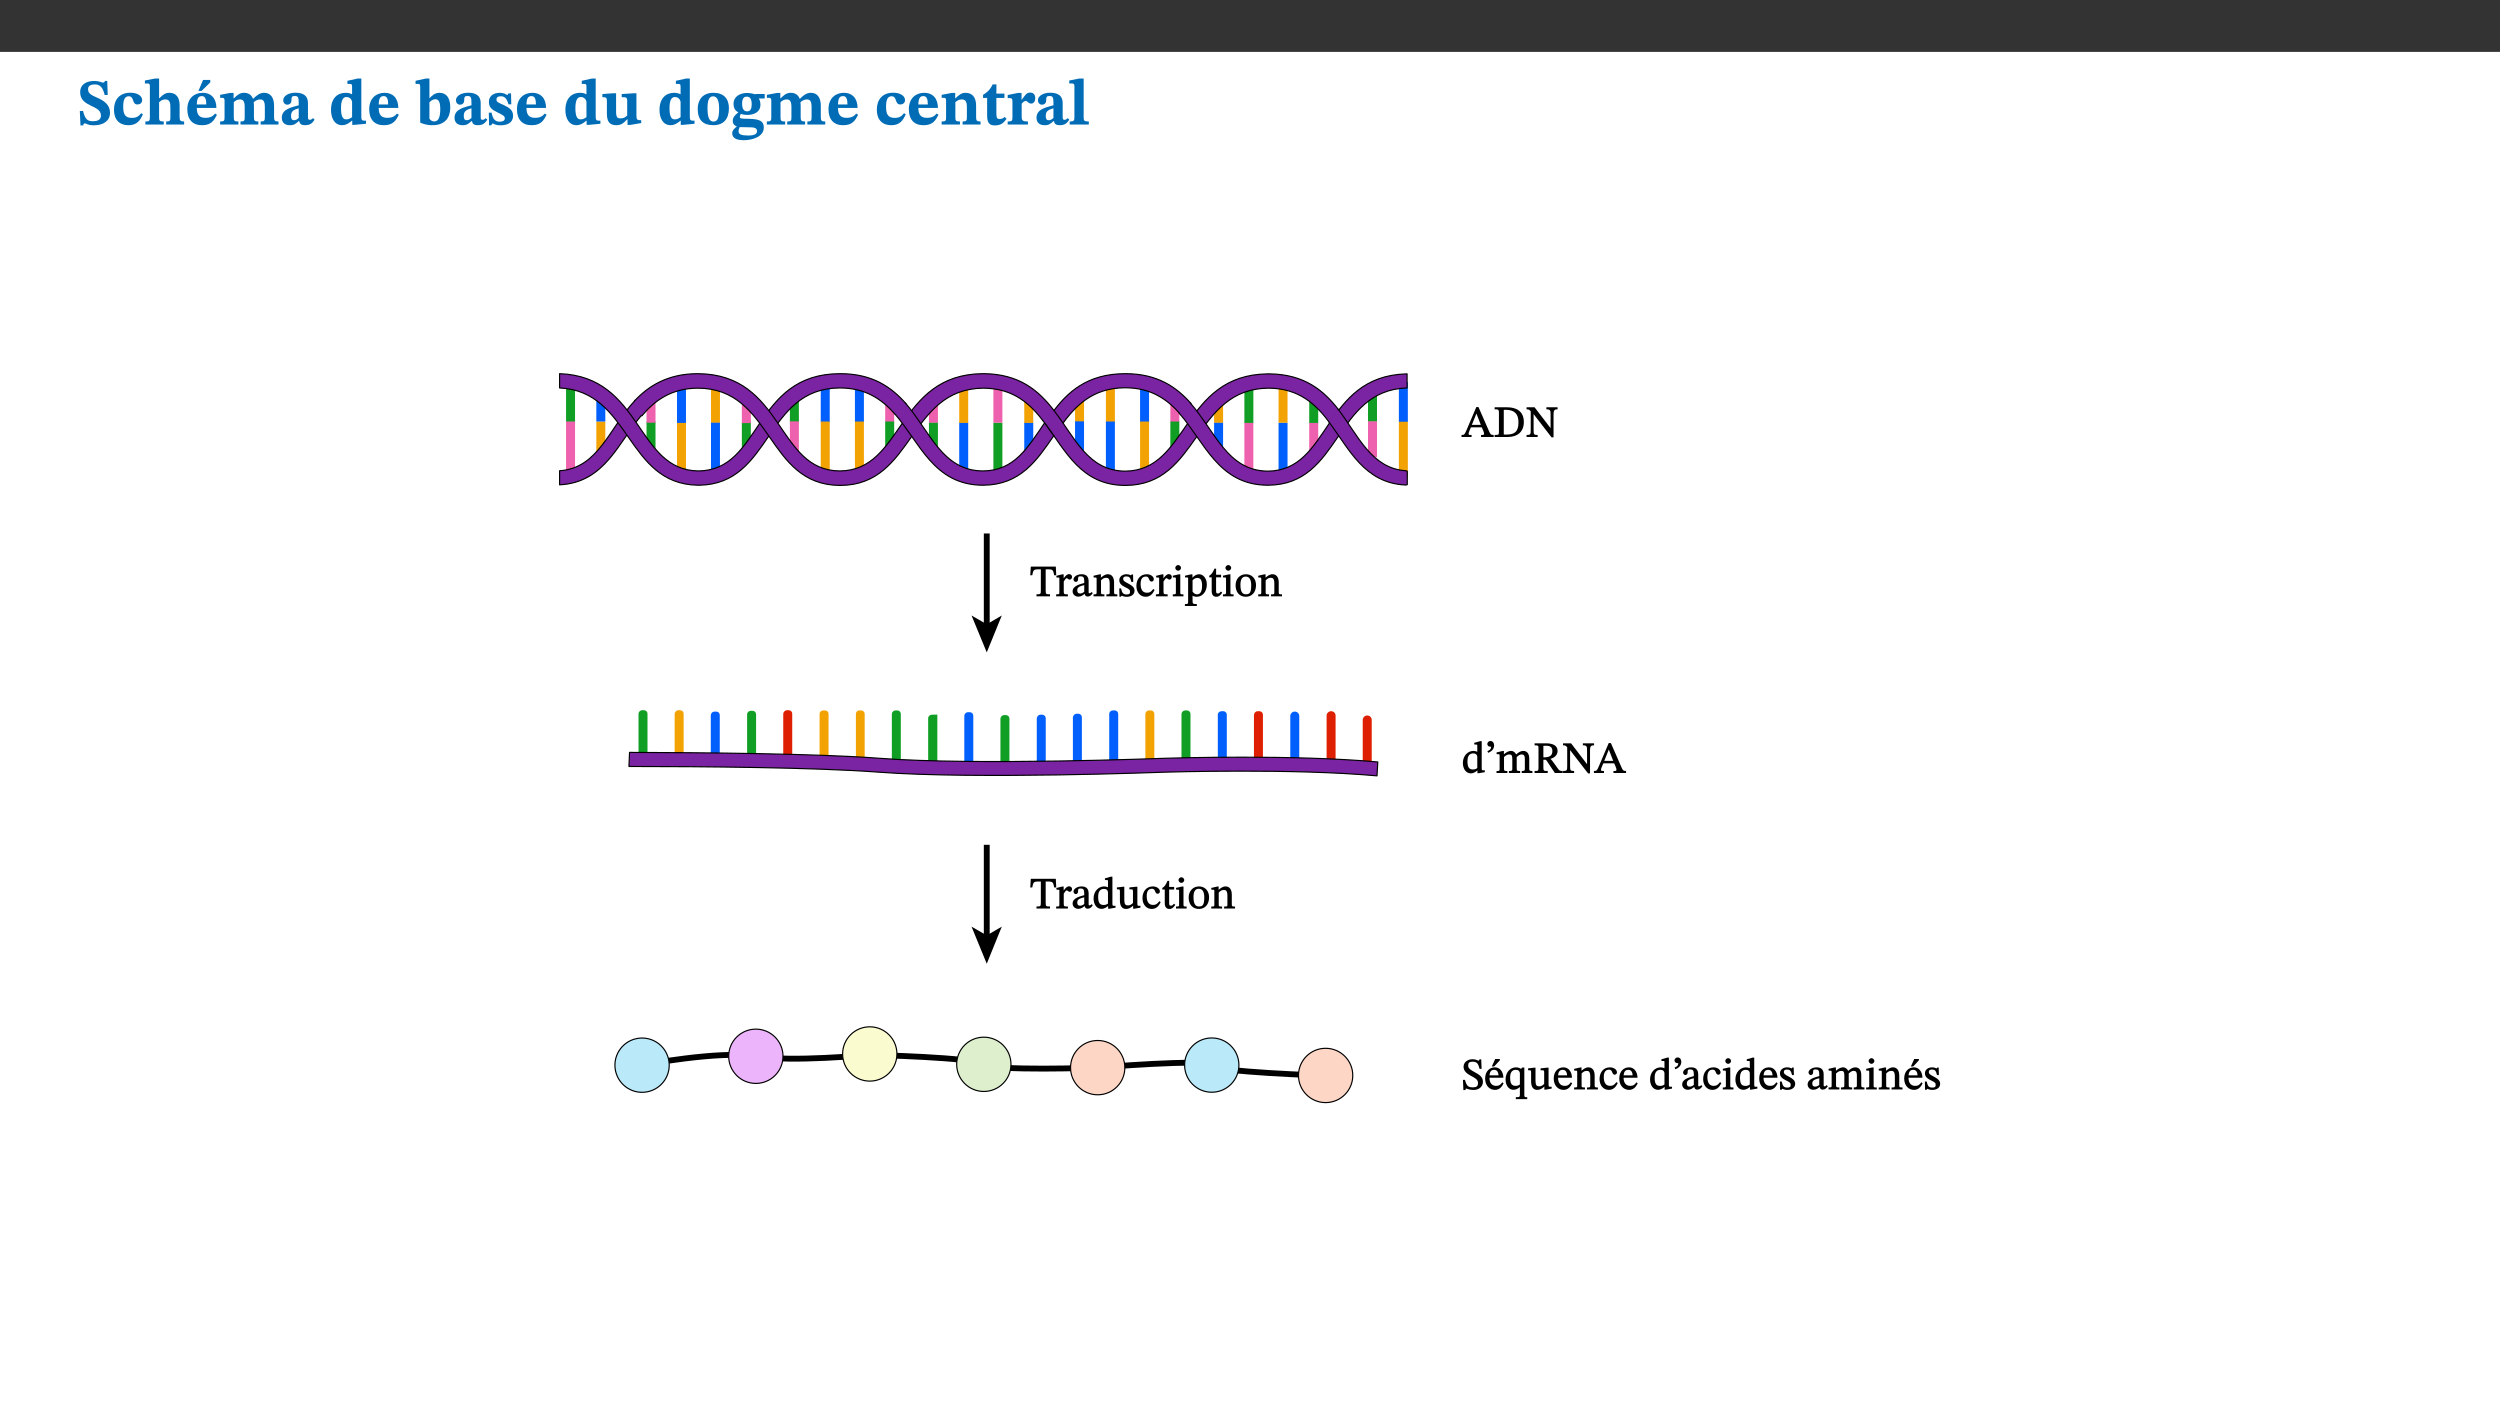 ﻿<?xml version="1.0" encoding="utf-8"?>
<svg xmlns="http://www.w3.org/2000/svg" xmlns:xlink="http://www.w3.org/1999/xlink" viewBox="0 0 960 540" version="1.1">
  <rect x="0" y="0" width="960" height="540" fill="#333333" stroke="none"/>
  <defs>
    <g>
      <symbol overflow="visible" id="glyph0-0">
        <path style="stroke:none;" d="M 7.938 -4.281 L 7.938 -4.688 C 7.938 -7.391 11.922 -9.312 11.922 -12.953 C 11.922 -15.531 9.766 -16.75 7.328 -16.75 C 4.828 -16.75 3.125 -15.234 3.125 -13.234 C 3.125 -12.062 3.594 -11.422 4.391 -11.422 C 4.984 -11.422 5.5 -11.828 5.5 -12.594 C 5.5 -13.531 4.984 -13.562 4.984 -14.375 C 4.984 -15.141 5.656 -15.641 7.109 -15.641 C 8.703 -15.641 9.688 -14.844 9.688 -12.891 C 9.688 -9.062 6.938 -8.156 6.938 -4.938 L 6.938 -4.219 L 7.938 -4.219 Z M 8.875 -1.266 C 8.875 -2.031 8.344 -2.828 7.484 -2.828 C 6.562 -2.828 6.016 -2.062 6.016 -1.266 C 6.016 -0.453 6.5 0.203 7.453 0.203 C 8.344 0.203 8.875 -0.469 8.875 -1.266 Z M 14.75 4.109 L 14.75 -19.625 L 0.25 -19.625 L 0.25 4.188 L 14.75 4.188 Z M 13.453 2.703 L 1.516 2.703 L 1.516 -18.188 L 13.453 -18.188 Z M 13.453 2.703 " />
      </symbol>
      <symbol overflow="visible" id="glyph0-1">
        <path style="stroke:none;" d="M 11.469 -11.422 L 11.297 -16.734 L 10.391 -16.734 C 10.281 -16.125 9.938 -16.125 9.641 -16.125 C 9.016 -16.125 8.281 -16.734 6.391 -16.734 C 3.016 -16.734 0.891 -15.219 0.891 -12.469 C 0.891 -9.438 2.906 -8.281 5.203 -7.141 C 7.109 -6.219 8.875 -5.5 8.875 -3.375 C 8.875 -1.703 7.359 -1.266 5.781 -1.266 C 3.766 -1.266 2.797 -1.938 2 -5.203 L 0.766 -5.203 L 1.016 0.328 L 2.078 0.328 C 2.078 -0.219 2.359 -0.453 2.719 -0.453 C 3.266 -0.453 3.734 0.297 6.141 0.297 C 9.859 0.297 12.359 -1.438 12.359 -4.516 C 12.359 -7.625 10.031 -9.125 7.688 -10.188 C 5.672 -11.125 3.922 -11.719 3.922 -13.531 C 3.922 -14.844 4.812 -15.391 6.562 -15.391 C 8.422 -15.391 9.562 -14.422 10.312 -11.344 L 11.469 -11.344 Z M 11.469 -11.422 " />
      </symbol>
      <symbol overflow="visible" id="glyph0-2">
        <path style="stroke:none;" d="M 11.219 -4.344 C 10.281 -3.141 9.344 -2.547 7.656 -2.547 C 5 -2.547 4.312 -4.016 4.312 -6.859 C 4.312 -9.484 4.906 -10.859 6.422 -10.859 C 8.672 -10.859 7.516 -7.703 9.812 -7.703 C 10.75 -7.703 11.594 -8.297 11.594 -9.391 C 11.594 -10.922 9.906 -12.219 7.062 -12.219 C 2.781 -12.219 0.766 -9.422 0.766 -5.672 C 0.766 -1.812 2.906 0.266 6.344 0.266 C 9.672 0.266 10.859 -1.688 11.875 -3.922 Z M 11.219 -4.344 " />
      </symbol>
      <symbol overflow="visible" id="glyph0-3">
        <path style="stroke:none;" d="M 5.828 -8.594 C 6.812 -9.422 7.391 -9.641 8.25 -9.641 C 10.094 -9.641 10.156 -8.078 10.156 -6.188 L 10.156 -2.781 C 10.156 -1.531 10.094 -1.172 8.547 -1.172 L 8.547 0 L 15.438 0 L 15.438 -1.172 C 13.984 -1.172 13.703 -1.516 13.703 -2.844 L 13.703 -7.391 C 13.703 -10.484 12.312 -12.188 9.766 -12.188 C 8.25 -12.188 7.281 -11.5 5.953 -10.109 L 5.828 -10.109 L 5.828 -17.672 L 4.281 -17.672 L 0.375 -16.906 L 0.375 -15.734 C 0.375 -15.734 0.688 -15.781 1.094 -15.781 C 1.766 -15.781 2.281 -15.734 2.281 -14.875 L 2.281 -2.656 C 2.281 -1.281 1.891 -1.172 0.547 -1.172 L 0.547 0 L 7.609 0 L 7.609 -1.172 C 5.922 -1.172 5.828 -1.562 5.828 -2.75 Z M 5.828 -8.594 " />
      </symbol>
      <symbol overflow="visible" id="glyph0-4">
        <path style="stroke:none;" d="M 11.469 -4.219 C 10.656 -3.203 9.672 -2.578 7.734 -2.578 C 5.625 -2.578 4.438 -3.547 4.438 -6.375 L 11.969 -6.375 C 11.922 -10.188 9.859 -12.188 6.734 -12.188 C 3.516 -12.188 0.797 -10.141 0.797 -5.875 C 0.797 -1.938 2.797 0.266 6.422 0.266 C 10.094 0.266 11.078 -1.703 12.172 -3.719 Z M 4.406 -7.609 C 4.516 -10.016 5 -10.922 6.391 -10.922 C 7.703 -10.922 8.078 -9.641 8.078 -7.703 L 4.406 -7.703 Z M 5.109 -12.906 L 6.266 -12.906 L 9.609 -16.188 L 9.609 -17.125 L 6.844 -17.125 L 5.062 -12.906 Z M 5.109 -12.906 " />
      </symbol>
      <symbol overflow="visible" id="glyph0-5">
        <path style="stroke:none;" d="M 13.609 -7.266 C 13.609 -7.734 13.578 -8.172 13.531 -8.547 C 14.172 -9.188 15.062 -9.641 15.984 -9.641 C 17.156 -9.641 17.797 -9.047 17.797 -6.719 L 17.797 -2.844 C 17.797 -1.469 17.641 -1.172 16.188 -1.172 L 16.188 0 L 23.047 0 L 23.047 -1.172 C 21.609 -1.172 21.344 -1.484 21.344 -2.844 L 21.344 -7.266 C 21.344 -10.531 19.844 -12.188 17.516 -12.188 C 15.859 -12.188 14.578 -11.156 13.375 -9.938 L 13.203 -9.938 C 12.688 -11.453 11.375 -12.188 9.781 -12.188 C 8.047 -12.188 7.016 -11.125 5.953 -10.094 L 5.797 -10.094 L 5.797 -12.125 L 4.453 -12.125 L 0.641 -11.406 L 0.641 -10.234 C 0.641 -10.234 0.891 -10.266 1.312 -10.266 C 2 -10.266 2.328 -10.141 2.328 -9.219 L 2.328 -2.844 C 2.328 -1.484 2.25 -1.172 0.625 -1.172 L 0.625 0 L 7.656 0 L 7.656 -1.172 C 6.016 -1.172 5.875 -1.484 5.875 -2.844 L 5.875 -8.578 C 6.547 -9.25 7.328 -9.641 8.234 -9.641 C 9.391 -9.641 10.062 -9.047 10.062 -6.719 L 10.062 -2.844 C 10.062 -1.469 9.938 -1.172 8.453 -1.172 L 8.453 0 L 15.312 0 L 15.312 -1.172 C 13.875 -1.172 13.609 -1.484 13.609 -2.844 Z M 13.609 -7.266 " />
      </symbol>
      <symbol overflow="visible" id="glyph0-6">
        <path style="stroke:none;" d="M 7.484 -1.391 C 7.703 -0.25 8.203 0.25 9.844 0.25 C 11.703 0.25 12.547 -0.562 13.406 -1.859 L 12.812 -2.453 C 12.438 -2.078 12.016 -1.812 11.625 -1.812 C 11.109 -1.812 10.859 -1.906 10.859 -2.906 L 10.859 -8.281 C 10.859 -11 9.141 -12.219 6.047 -12.219 C 3.172 -12.219 1.359 -10.828 1.359 -9.344 C 1.359 -8.234 2.156 -7.609 2.875 -7.609 C 3.734 -7.609 4.516 -8.125 4.516 -9.266 C 4.516 -10.688 4.781 -10.953 5.781 -10.953 C 6.969 -10.953 7.312 -10.578 7.312 -8.469 L 7.312 -7.391 C 4.953 -6.688 0.812 -6.078 0.812 -2.625 C 0.812 -0.625 2.125 0.266 3.938 0.266 C 5.656 0.266 6.188 -0.344 7.328 -1.312 L 7.484 -1.312 Z M 7.312 -2.547 C 6.594 -1.859 6.141 -1.656 5.5 -1.656 C 4.734 -1.656 4.359 -2.109 4.359 -3.328 C 4.359 -5.172 5.375 -5.656 7.312 -6.25 Z M 7.312 -2.547 " />
      </symbol>
      <symbol overflow="visible" id="glyph0-7">
        <path style="stroke:none;" d="M 14.25 -0.375 L 14.25 -1.484 L 13.734 -1.484 C 12.812 -1.484 12.438 -1.641 12.438 -2.906 L 12.438 -17.672 L 11.047 -17.672 L 7.094 -16.797 L 7.094 -15.594 C 7.094 -15.594 7.562 -15.594 7.812 -15.594 C 8.75 -15.594 8.891 -15.469 8.891 -14.375 L 8.891 -11.641 L 8.828 -11.641 C 8 -12.047 7.188 -12.188 6.422 -12.188 C 3.297 -12.188 0.797 -10.141 0.797 -5.578 C 0.797 -2.406 2.188 0.25 5.031 0.25 C 6.672 0.25 7.906 -0.672 8.797 -1.469 L 8.953 -1.469 L 8.953 0.125 L 9.812 0.125 L 14.25 -0.297 Z M 8.891 -2.844 C 8.078 -2.281 7.578 -1.984 6.609 -1.984 C 5.297 -1.984 4.641 -3.203 4.641 -6.312 C 4.641 -9.297 5.406 -10.562 6.672 -10.562 C 8.031 -10.562 8.672 -9.672 8.891 -8.766 Z M 8.891 -2.844 " />
      </symbol>
      <symbol overflow="visible" id="glyph0-8">
        <path style="stroke:none;" d="M 11.469 -4.219 C 10.656 -3.203 9.672 -2.578 7.734 -2.578 C 5.625 -2.578 4.438 -3.547 4.438 -6.375 L 11.969 -6.375 C 11.922 -10.188 9.859 -12.188 6.734 -12.188 C 3.516 -12.188 0.797 -10.141 0.797 -5.875 C 0.797 -1.938 2.797 0.266 6.422 0.266 C 10.094 0.266 11.078 -1.703 12.172 -3.719 Z M 4.406 -7.609 C 4.516 -10.016 5 -10.922 6.391 -10.922 C 7.703 -10.922 8.078 -9.641 8.078 -7.703 L 4.406 -7.703 Z M 4.406 -7.609 " />
      </symbol>
      <symbol overflow="visible" id="glyph0-9">
        <path style="stroke:none;" d="M 5.328 -17.672 L 3.984 -17.672 L 0 -16.797 L 0 -15.594 C 0 -15.594 0.297 -15.609 0.719 -15.609 C 1.641 -15.609 1.781 -15.484 1.781 -14.375 L 1.781 -0.75 C 2.5 -0.422 4.047 0.266 6.5 0.266 C 10.531 0.266 13.328 -1.859 13.328 -6.609 C 13.328 -10.203 11.844 -12.188 9.188 -12.188 C 7.438 -12.188 6.297 -11.109 5.422 -10.141 L 5.328 -10.141 Z M 5.328 -8.531 C 5.75 -8.969 6.562 -9.719 7.625 -9.719 C 8.953 -9.719 9.484 -8.453 9.484 -5.953 C 9.484 -3.141 8.922 -1.188 7.219 -1.188 C 6.266 -1.188 5.656 -1.703 5.328 -2.281 Z M 5.328 -8.531 " />
      </symbol>
      <symbol overflow="visible" id="glyph0-10">
        <path style="stroke:none;" d="M 0.891 -4.453 L 0.984 0.297 L 1.766 0.297 L 2.297 -0.391 L 2.484 -0.391 C 3.125 -0.078 3.797 0.297 5.328 0.297 C 7.875 0.297 10.203 -0.562 10.203 -3.375 C 10.203 -5.594 8.672 -6.5 6.547 -7.516 C 4.812 -8.344 3.812 -8.547 3.812 -9.609 C 3.812 -10.328 4.312 -10.859 5.484 -10.859 C 6.812 -10.859 7.75 -10.203 8.453 -7.75 L 9.516 -7.75 L 9.422 -11.969 L 8.422 -11.969 L 8.047 -11.344 L 7.906 -11.344 C 7.516 -11.594 6.609 -12.188 5.156 -12.188 C 2.484 -12.188 0.922 -10.797 0.922 -8.719 C 0.922 -6.547 2.109 -5.672 4.219 -4.656 C 6.547 -3.562 7.031 -3.172 7.031 -2.375 C 7.031 -1.438 6.219 -1.094 5.062 -1.094 C 3.266 -1.094 2.453 -2.125 1.953 -4.562 L 0.875 -4.562 Z M 0.891 -4.453 " />
      </symbol>
      <symbol overflow="visible" id="glyph0-11">
        <path style="stroke:none;" d="M 15.234 -1.656 L 15.094 -1.656 C 13.75 -1.656 13.406 -1.859 13.406 -3.422 L 13.406 -12.016 L 12.391 -12.016 L 7.75 -11.703 L 7.75 -10.5 C 9.391 -10.5 9.859 -10.5 9.859 -9.062 L 9.859 -3.438 C 8.953 -2.672 8.375 -2.359 7.328 -2.359 C 6.266 -2.359 5.594 -2.547 5.594 -4.906 L 5.594 -12.016 L 4.438 -12.016 L 0.328 -11.703 L 0.328 -10.5 C 1.656 -10.484 2.062 -10.5 2.062 -8.969 L 2.062 -4.188 C 2.062 -0.922 3.25 0.25 5.719 0.25 C 7.391 0.25 8.281 -0.344 9.844 -2 L 9.984 -2 L 9.984 0.156 L 10.953 0.156 L 15.234 -0.562 Z M 15.234 -1.656 " />
      </symbol>
      <symbol overflow="visible" id="glyph0-12">
        <path style="stroke:none;" d="M 6.859 -12.188 C 2.703 -12.188 0.797 -9.484 0.797 -6.016 C 0.797 -1.703 2.906 0.25 6.797 0.25 C 10.688 0.25 12.781 -2.062 12.781 -6.297 C 12.781 -9.859 10.828 -12.188 6.859 -12.188 Z M 6.672 -10.828 C 8.297 -10.828 9.016 -9.188 9.016 -6.094 C 9.016 -2.672 8.5 -1.141 6.859 -1.141 C 5.25 -1.141 4.562 -2.719 4.562 -6.266 C 4.562 -9.094 5.078 -10.828 6.672 -10.828 Z M 6.672 -10.828 " />
      </symbol>
      <symbol overflow="visible" id="glyph0-13">
        <path style="stroke:none;" d="M 2.797 -4.656 C 1.656 -3.672 0.672 -2.953 0.672 -1.359 C 0.672 0.125 1.859 0.625 2.328 0.75 L 2.328 0.672 C 1.062 1.656 0.469 2.359 0.469 3.297 C 0.469 4.828 1.469 6.016 4.906 6.016 C 8.031 6.016 12.594 4.812 12.594 1.109 C 12.594 -1.406 10.797 -2.156 6.641 -2.203 C 3.672 -2.234 3.391 -2.328 3.391 -2.922 C 3.391 -3.344 3.516 -3.672 3.797 -4.109 C 4.562 -3.812 5.359 -3.688 6.219 -3.688 C 8.766 -3.688 11.297 -4.734 11.297 -7.609 C 11.297 -8.891 10.922 -9.594 10.625 -10.062 L 10.625 -10.016 L 12.938 -10.016 L 12.938 -11.719 L 9.438 -11.719 L 9.438 -11.578 C 9.438 -11.578 7.781 -12.125 6.125 -12.125 C 3.562 -12.125 0.969 -10.828 0.969 -7.953 C 0.969 -5.828 2.031 -5.125 2.797 -4.688 Z M 6.047 -10.703 C 7.234 -10.703 7.938 -9.906 7.938 -7.812 C 7.938 -5.594 7.188 -5.062 6.188 -5.062 C 5.062 -5.062 4.266 -5.828 4.266 -8.047 C 4.266 -10.109 5 -10.703 6.047 -10.703 Z M 3.344 0.984 C 3.719 0.984 4.484 1.016 6.438 1.047 C 8.344 1.062 9.984 1.047 9.984 2.5 C 9.984 3.469 9.375 4.219 6.562 4.219 C 3.922 4.219 2.906 3.719 2.906 2.609 C 2.906 2 3.125 1.391 3.328 0.984 Z M 3.344 0.984 " />
      </symbol>
      <symbol overflow="visible" id="glyph0-14">
        <path style="stroke:none;" d="M 13.859 -7.266 C 13.859 -10.531 12.344 -12.188 9.734 -12.188 C 8.25 -12.188 7.188 -11.297 5.953 -10.094 L 5.828 -10.094 L 5.828 -12.125 L 4.453 -12.125 L 0.641 -11.406 L 0.641 -10.234 C 0.641 -10.234 0.891 -10.266 1.312 -10.266 C 2 -10.266 2.328 -10.141 2.328 -9.219 L 2.328 -2.844 C 2.328 -1.484 2.25 -1.172 0.625 -1.172 L 0.625 0 L 7.656 0 L 7.656 -1.172 C 6.016 -1.172 5.891 -1.484 5.891 -2.844 L 5.891 -8.594 C 6.609 -9.188 7.281 -9.641 8.297 -9.641 C 9.609 -9.641 10.312 -9.047 10.312 -6.719 L 10.312 -2.844 C 10.312 -1.469 10.141 -1.172 8.672 -1.172 L 8.672 0 L 15.562 0 L 15.562 -1.172 C 14.125 -1.172 13.859 -1.484 13.859 -2.844 Z M 13.859 -7.266 " />
      </symbol>
      <symbol overflow="visible" id="glyph0-15">
        <path style="stroke:none;" d="M 8.844 -2.922 C 8.25 -2.422 7.828 -2.125 6.859 -2.125 C 5.922 -2.125 5.625 -2.5 5.625 -4.312 L 5.625 -10.203 L 8.719 -10.203 L 8.719 -11.891 L 5.625 -11.891 L 5.656 -15.406 L 4.188 -15.406 C 3.172 -13.234 1.906 -12.234 0.516 -11.406 L 0.516 -10.203 L 2.078 -10.203 L 2.078 -3.438 C 2.078 -0.594 3.047 0.344 4.984 0.344 C 7.578 0.344 8.453 -0.766 9.516 -2.156 Z M 8.844 -2.922 " />
      </symbol>
      <symbol overflow="visible" id="glyph0-16">
        <path style="stroke:none;" d="M 5.828 -12.125 L 4.406 -12.125 L 0.516 -11.344 L 0.516 -10.141 C 0.516 -10.141 0.797 -10.156 1.281 -10.156 C 2.156 -10.156 2.328 -9.734 2.328 -8.844 L 2.328 -2.781 C 2.328 -1.391 2.109 -1.172 0.5 -1.172 L 0.5 0 L 8.281 0 L 8.281 -1.172 C 6.516 -1.172 5.875 -1.344 5.875 -2.953 L 5.875 -8 C 6.438 -8.656 6.969 -9.094 7.516 -9.094 C 7.906 -9.094 8.469 -8.047 9.562 -8.047 C 10.312 -8.047 11.078 -8.703 11.078 -10.141 C 11.078 -11.406 10.453 -12.266 9.172 -12.266 C 7.609 -12.266 7.234 -11.25 5.922 -9.547 L 5.828 -9.547 Z M 5.828 -12.125 " />
      </symbol>
      <symbol overflow="visible" id="glyph0-17">
        <path style="stroke:none;" d="M 7.812 -1.172 C 6.016 -1.172 5.828 -1.438 5.828 -2.844 L 5.828 -17.672 L 4.188 -17.672 L 0.297 -16.906 L 0.297 -15.766 C 0.297 -15.766 0.672 -15.781 1.062 -15.781 C 1.688 -15.781 2.281 -15.766 2.281 -14.812 L 2.281 -2.844 C 2.281 -1.484 2.109 -1.172 0.469 -1.172 L 0.469 0 L 7.812 0 Z M 7.812 -1.172 " />
      </symbol>
      <symbol overflow="visible" id="glyph1-0">
        <path style="stroke:none;" d="M 5.562 -3.016 L 5.562 -3.281 C 5.562 -5.125 8.281 -6.453 8.281 -8.938 C 8.281 -10.703 6.672 -11.609 5.016 -11.609 C 3.297 -11.609 1.984 -10.5 1.984 -9.125 C 1.984 -8.328 2.453 -7.812 3 -7.812 C 3.406 -7.812 3.891 -8.156 3.891 -8.688 C 3.891 -9.328 3.547 -9.344 3.547 -9.906 C 3.547 -10.438 3.859 -10.688 4.859 -10.688 C 5.938 -10.688 6.469 -10.234 6.469 -8.891 C 6.469 -6.281 4.594 -5.656 4.594 -3.453 L 4.594 -2.875 L 5.562 -2.875 Z M 6.203 -0.953 C 6.203 -1.469 5.703 -2.078 5.109 -2.078 C 4.484 -2.078 3.969 -1.484 3.969 -0.953 C 3.969 -0.391 4.438 0.141 5.094 0.141 C 5.703 0.141 6.203 -0.406 6.203 -0.953 Z M 10.219 2.734 L 10.219 -13.562 L 0.016 -13.562 L 0.016 2.859 L 10.219 2.859 Z M 9.203 1.688 L 1.172 1.688 L 1.172 -12.438 L 9.047 -12.438 L 9.047 1.688 Z M 9.203 1.688 " />
      </symbol>
      <symbol overflow="visible" id="glyph1-1">
        <path style="stroke:none;" d="M 12.234 -0.141 L 12.234 -0.781 C 11.172 -0.781 10.969 -1.031 10.484 -2.156 L 6.406 -11.484 L 5.562 -11.484 L 1.891 -2.844 C 1.078 -0.922 1 -0.781 -0.109 -0.781 L -0.109 0 L 3.75 0 L 3.75 -0.781 C 2.812 -0.781 2.609 -0.75 2.609 -1.219 C 2.609 -1.531 2.688 -1.781 2.797 -2.047 L 3.484 -3.703 L 7.672 -3.703 L 8.266 -2.328 C 8.484 -1.812 8.547 -1.5 8.547 -1.266 C 8.547 -0.672 8.047 -0.781 7.391 -0.781 L 7.391 0 L 12.234 0 Z M 7.5 -4.656 L 3.859 -4.656 L 5.656 -9.125 L 5.562 -9.125 L 7.297 -4.656 Z M 7.5 -4.656 " />
      </symbol>
      <symbol overflow="visible" id="glyph1-2">
        <path style="stroke:none;" d="M 0.438 -11.266 L 0.438 -10.625 C 1.859 -10.625 2.094 -10.562 2.094 -9.328 L 2.094 -2.234 C 2.094 -0.859 2.078 -0.781 0.438 -0.781 L 0.438 0 L 5.438 0 C 9.094 0 11.656 -1.859 11.656 -5.766 C 11.656 -9.891 8.781 -11.406 5.25 -11.406 L 0.438 -11.406 Z M 3.812 -10.406 C 4.125 -10.438 4.375 -10.438 4.641 -10.438 C 8.141 -10.438 9.594 -8.828 9.594 -5.609 C 9.594 -1.797 7.891 -0.922 4.812 -0.922 C 4.469 -0.922 4.156 -0.938 3.953 -0.953 L 3.953 -10.406 Z M 3.812 -10.406 " />
      </symbol>
      <symbol overflow="visible" id="glyph1-3">
        <path style="stroke:none;" d="M 12.109 -11.406 L 7.953 -11.406 L 7.953 -10.625 C 8.828 -10.625 9.031 -10.547 9.297 -10.234 C 9.547 -9.938 9.562 -9.594 9.562 -8.578 L 9.562 -3.219 L 9.688 -3.219 L 3.422 -11.406 L 0.344 -11.406 L 0.344 -10.625 C 1.25 -10.625 1.438 -10.484 1.938 -9.844 L 1.938 -2.656 C 1.938 -0.953 1.828 -0.781 0.344 -0.781 L 0.344 0 L 4.594 0 L 4.594 -0.781 C 3.188 -0.781 3.047 -0.969 3.047 -2.656 L 3.047 -8.922 L 2.938 -8.922 L 9.938 0.141 L 10.703 0.141 L 10.703 -8.484 C 10.703 -9.703 10.828 -10.078 11.094 -10.312 C 11.344 -10.547 11.5 -10.625 12.25 -10.625 L 12.25 -11.406 Z M 12.109 -11.406 " />
      </symbol>
      <symbol overflow="visible" id="glyph1-4">
        <path style="stroke:none;" d="M 10.078 -8.219 L 9.922 -11.406 L 0.312 -11.406 L 0.109 -8.078 L 0.875 -8.078 C 1.266 -10.062 1.375 -10.359 3.234 -10.359 L 4.172 -10.359 L 4.172 -2.359 C 4.172 -0.812 4.078 -0.781 2.5 -0.781 L 2.5 0 L 7.703 0 L 7.703 -0.781 C 6.109 -0.781 6.031 -0.812 6.031 -2.359 L 6.031 -10.359 L 6.969 -10.359 C 8.844 -10.359 8.891 -10.062 9.297 -8.078 L 10.078 -8.078 Z M 10.078 -8.219 " />
      </symbol>
      <symbol overflow="visible" id="glyph1-5">
        <path style="stroke:none;" d="M 3.094 -8.438 L 2.688 -8.438 L 0.438 -7.891 L 0.438 -7.312 L 0.672 -7.219 C 0.672 -7.219 0.781 -7.219 1.125 -7.219 C 1.734 -7.219 1.578 -7.047 1.578 -6.438 L 1.578 -1.781 C 1.578 -0.828 1.609 -0.766 0.344 -0.766 L 0.344 0 L 4.859 0 L 4.859 -0.766 C 3.453 -0.766 3.266 -0.797 3.266 -1.859 L 3.266 -5.688 C 3.625 -6.297 4.078 -6.984 4.469 -6.984 C 4.672 -6.984 5.016 -6.406 5.578 -6.406 C 5.938 -6.406 6.453 -6.812 6.453 -7.453 C 6.453 -8.031 6 -8.531 5.328 -8.531 C 4.516 -8.531 3.906 -7.891 3.078 -6.688 L 3.234 -6.688 L 3.234 -8.438 Z M 3.094 -8.438 " />
      </symbol>
      <symbol overflow="visible" id="glyph1-6">
        <path style="stroke:none;" d="M 5.062 -1.188 C 5.172 -0.438 5.484 0.078 6.234 0.078 C 7.094 0.078 7.594 -0.312 8.234 -1.219 L 7.797 -1.672 C 7.469 -1.328 7.328 -1.203 7.016 -1.203 C 6.656 -1.203 6.641 -1.203 6.641 -1.891 L 6.641 -5.734 C 6.641 -7.5 5.812 -8.484 3.969 -8.484 C 2.109 -8.484 0.828 -7.438 0.828 -6.484 C 0.828 -5.922 1.359 -5.531 1.688 -5.531 C 2.172 -5.531 2.578 -5.922 2.578 -6.453 C 2.578 -7.469 2.609 -7.688 3.578 -7.688 C 4.594 -7.688 4.953 -7.266 4.953 -5.797 L 4.953 -5.125 C 3.641 -4.719 0.484 -4.156 0.484 -1.906 C 0.484 -0.828 1.359 0.125 2.656 0.125 C 3.75 0.125 4.438 -0.391 5.188 -1.047 L 5.094 -1.047 Z M 5 -1.781 C 4.422 -1.297 3.906 -1.078 3.359 -1.078 C 2.625 -1.078 2.266 -1.469 2.266 -2.328 C 2.266 -3.641 3.562 -3.969 4.953 -4.297 L 4.953 -1.75 Z M 5 -1.781 " />
      </symbol>
      <symbol overflow="visible" id="glyph1-7">
        <path style="stroke:none;" d="M 8.281 -5.328 C 8.281 -7.281 7.422 -8.484 5.875 -8.484 C 4.812 -8.484 3.969 -7.828 3.094 -7.062 L 3.219 -7.062 L 3.234 -8.438 L 2.703 -8.438 L 0.406 -7.906 L 0.406 -7.312 L 0.641 -7.219 C 0.641 -7.219 0.734 -7.219 1.016 -7.219 C 1.469 -7.219 1.578 -7.219 1.578 -6.609 L 1.578 -1.844 C 1.578 -0.891 1.672 -0.75 0.391 -0.75 L 0.391 0 L 4.562 0 L 4.562 -0.75 C 3.203 -0.75 3.266 -0.891 3.266 -1.844 L 3.266 -6.125 C 3.719 -6.562 4.266 -7.125 5.188 -7.125 C 5.938 -7.125 6.594 -6.938 6.594 -4.906 L 6.594 -1.844 C 6.594 -0.891 6.688 -0.75 5.328 -0.75 L 5.328 0 L 9.531 0 L 9.531 -0.75 C 8.266 -0.75 8.281 -0.891 8.281 -1.844 Z M 8.281 -5.328 " />
      </symbol>
      <symbol overflow="visible" id="glyph1-8">
        <path style="stroke:none;" d="M 0.516 -2.906 L 0.578 0.141 L 1.125 0.141 L 1.469 -0.25 L 1.453 -0.25 C 1.891 -0.062 2.406 0.188 3.391 0.188 C 4.906 0.188 6.375 -0.562 6.375 -2.156 C 6.375 -3.406 5.484 -4.109 3.953 -4.922 C 2.531 -5.656 2.016 -6 2.016 -6.656 C 2.016 -7.422 2.469 -7.641 3.25 -7.641 C 4.281 -7.641 4.766 -7.281 5.172 -5.531 L 5.875 -5.531 L 5.812 -8.406 L 5.281 -8.406 L 5 -8.047 L 5.047 -8.047 C 4.625 -8.25 4.109 -8.484 3.266 -8.484 C 1.812 -8.484 0.531 -7.609 0.531 -6.219 C 0.531 -4.969 1.266 -4.266 2.812 -3.484 L 2.906 -3.453 C 4.484 -2.672 4.656 -2.484 4.656 -1.688 C 4.656 -0.891 4.203 -0.719 3.359 -0.719 C 2.094 -0.719 1.594 -1.172 1.203 -3.047 L 0.516 -3.047 Z M 0.516 -2.906 " />
      </symbol>
      <symbol overflow="visible" id="glyph1-9">
        <path style="stroke:none;" d="M 6.812 -2.734 C 6.047 -1.75 5.578 -1.375 4.469 -1.375 C 2.734 -1.375 2.031 -2.688 2.031 -4.766 C 2.031 -6.703 2.734 -7.594 4.094 -7.594 C 5.562 -7.594 5 -5.656 6.25 -5.656 C 6.719 -5.656 7.094 -6.062 7.094 -6.562 C 7.094 -7.531 5.984 -8.484 4.391 -8.484 C 1.953 -8.484 0.406 -6.625 0.406 -3.969 C 0.406 -1.609 1.828 0.172 3.953 0.172 C 5.766 0.172 6.719 -1.031 7.391 -2.438 L 6.875 -2.828 Z M 6.812 -2.734 " />
      </symbol>
      <symbol overflow="visible" id="glyph1-10">
        <path style="stroke:none;" d="M 2.453 -12.016 C 1.859 -12.016 1.344 -11.438 1.344 -10.922 C 1.344 -10.406 1.875 -9.828 2.453 -9.828 C 3.047 -9.828 3.562 -10.406 3.562 -10.922 C 3.562 -11.438 3.047 -12.016 2.453 -12.016 Z M 4.359 -0.75 C 3.219 -0.75 3.266 -0.859 3.266 -1.844 L 3.266 -8.438 L 2.688 -8.438 L 0.406 -7.922 L 0.406 -7.328 L 0.641 -7.234 C 0.641 -7.234 0.75 -7.234 0.984 -7.234 C 1.469 -7.234 1.578 -7.297 1.578 -6.578 L 1.578 -1.844 C 1.578 -0.875 1.672 -0.75 0.391 -0.75 L 0.391 0 L 4.484 0 L 4.484 -0.75 Z M 4.359 -0.75 " />
      </symbol>
      <symbol overflow="visible" id="glyph1-11">
        <path style="stroke:none;" d="M 2.984 -8.438 L 2.562 -8.438 L 0.266 -7.922 L 0.266 -7.328 L 0.516 -7.234 C 0.516 -7.234 0.75 -7.234 0.969 -7.234 C 1.531 -7.234 1.453 -7.141 1.453 -6.5 L 1.453 1.875 C 1.453 2.828 1.438 2.984 0.219 2.984 L 0.219 3.719 L 4.797 3.719 L 4.797 2.969 C 3.344 2.969 3.156 2.875 3.156 1.781 L 3.156 -0.312 L 3.031 -0.312 C 3.469 0 4.156 0.172 4.797 0.172 C 6.828 0.172 8.641 -1.672 8.641 -4.562 C 8.641 -6.781 7.328 -8.484 5.656 -8.484 C 4.656 -8.484 3.75 -7.906 2.969 -7.016 L 3.109 -7.016 L 3.109 -8.438 Z M 3.094 -6.062 C 3.422 -6.484 4.062 -7.062 4.969 -7.062 C 6.219 -7.062 6.812 -6.219 6.812 -4.078 C 6.812 -1.734 6.062 -0.766 4.875 -0.766 C 3.922 -0.766 3.422 -1.469 3.156 -1.797 L 3.156 -6.109 Z M 3.094 -6.062 " />
      </symbol>
      <symbol overflow="visible" id="glyph1-12">
        <path style="stroke:none;" d="M 4.859 -1.75 C 4.438 -1.266 4.312 -1.094 3.781 -1.094 C 3.109 -1.094 3.094 -1.375 3.094 -2.578 L 3.094 -7.297 L 5.016 -7.297 L 5.016 -8.281 L 3.094 -8.281 L 3.109 -10.609 L 2.453 -10.609 C 1.781 -9.031 1.328 -8.406 0.469 -7.891 L 0.469 -7.297 L 1.406 -7.297 L 1.406 -2.094 C 1.406 -0.578 2.047 0.172 3.188 0.172 C 4.266 0.172 4.703 -0.375 5.453 -1.406 L 4.953 -1.844 Z M 4.859 -1.75 " />
      </symbol>
      <symbol overflow="visible" id="glyph1-13">
        <path style="stroke:none;" d="M 4.375 -8.484 C 2.078 -8.484 0.422 -6.688 0.422 -4.234 C 0.422 -1.484 2 0.172 4.375 0.172 C 6.578 0.172 8.266 -1.453 8.266 -4.297 C 8.266 -6.812 6.688 -8.484 4.375 -8.484 Z M 4.297 -7.578 C 5.812 -7.578 6.422 -6.297 6.422 -4.219 C 6.422 -1.453 5.828 -0.781 4.438 -0.781 C 2.984 -0.766 2.281 -1.766 2.281 -4.453 C 2.281 -6.625 3.016 -7.578 4.297 -7.578 Z M 4.297 -7.578 " />
      </symbol>
      <symbol overflow="visible" id="glyph1-14">
        <path style="stroke:none;" d="M 8.844 -0.438 L 8.844 -1.031 L 8.344 -1.031 C 7.719 -1.031 7.641 -1.062 7.641 -1.953 L 7.641 -12.234 L 7.047 -12.234 L 4.766 -11.578 L 4.766 -11.031 L 5 -10.922 C 5 -10.922 5.203 -10.922 5.359 -10.922 C 6.016 -10.922 5.938 -10.906 5.938 -10.156 L 5.938 -8.156 C 5.656 -8.312 5.016 -8.484 4.453 -8.484 C 2.328 -8.484 0.406 -6.641 0.406 -3.844 C 0.406 -1.672 1.547 0.141 3.453 0.141 C 4.578 0.141 5.516 -0.547 6.109 -1.078 L 6 -1.078 L 6 0.078 L 6.531 0.078 L 8.844 -0.328 Z M 6 -1.938 C 5.406 -1.531 5.047 -1.359 4.25 -1.359 C 2.812 -1.359 2.172 -2.172 2.172 -4.5 C 2.172 -6.641 3 -7.531 4.422 -7.531 C 5.469 -7.531 5.812 -7.016 5.938 -6.312 L 5.938 -1.906 Z M 6 -1.938 " />
      </symbol>
      <symbol overflow="visible" id="glyph1-15">
        <path style="stroke:none;" d="M 1.062 -7.781 C 1.781 -8.094 3.281 -8.781 3.281 -10.672 C 3.281 -11.578 2.703 -12.297 1.859 -12.297 C 1.188 -12.297 0.656 -11.703 0.656 -11.141 C 0.656 -10.656 1.078 -10.094 1.75 -10.094 C 1.938 -10.094 2.062 -10.109 2.109 -10.125 C 2.109 -9.031 1.484 -8.734 0.688 -8.391 L 1 -7.734 Z M 1.062 -7.781 " />
      </symbol>
      <symbol overflow="visible" id="glyph1-16">
        <path style="stroke:none;" d="M 3.219 -6.078 C 3.703 -6.531 4.375 -7.125 5.25 -7.125 C 6.031 -7.125 6.453 -6.891 6.453 -5.453 L 6.453 -2.094 C 6.453 -0.922 6.5 -0.766 5.156 -0.766 L 5.156 0 L 9.453 0 L 9.453 -0.766 C 8.094 -0.766 8.141 -0.938 8.141 -2.094 L 8.141 -6.141 C 8.656 -6.594 9.266 -7.125 9.953 -7.125 C 10.75 -7.125 11.266 -6.891 11.266 -5.359 L 11.266 -2.094 C 11.266 -1.062 11.359 -0.766 10.062 -0.766 L 10.062 0 L 14.172 0 L 14.172 -0.766 C 12.875 -0.766 12.953 -1.031 12.953 -2.094 L 12.953 -5.562 C 12.953 -7.609 11.953 -8.484 10.641 -8.484 C 9.734 -8.484 8.781 -7.938 7.875 -7.078 L 7.938 -7.078 C 7.672 -7.75 6.969 -8.484 6 -8.484 C 4.844 -8.484 3.969 -7.812 3.094 -7.062 L 3.219 -7.062 L 3.219 -8.438 L 2.672 -8.438 L 0.406 -7.906 L 0.406 -7.312 L 0.641 -7.219 C 0.641 -7.219 0.766 -7.219 1.016 -7.219 C 1.484 -7.219 1.578 -7.203 1.578 -6.594 L 1.578 -1.844 C 1.578 -0.828 1.609 -0.766 0.391 -0.766 L 0.391 0 L 4.547 0 L 4.547 -0.766 C 3.359 -0.766 3.266 -0.828 3.266 -1.781 L 3.266 -6.109 Z M 3.219 -6.078 " />
      </symbol>
      <symbol overflow="visible" id="glyph1-17">
        <path style="stroke:none;" d="M 9.406 -8.484 C 9.406 -10.641 7.438 -11.406 4.891 -11.406 L 0.578 -11.406 L 0.578 -10.625 C 2.078 -10.625 2.078 -10.438 2.078 -9.5 L 2.078 -2.234 C 2.078 -0.812 2 -0.781 0.578 -0.781 L 0.578 0 L 5.625 0 L 5.625 -0.781 C 4.031 -0.781 3.953 -0.828 3.953 -2.234 L 3.953 -5.094 L 4.281 -5.094 C 4.891 -5.094 4.984 -5.078 5.312 -4.578 C 6.016 -3.562 6.5 -2.828 8.359 0 L 11.375 0 L 11.375 -0.781 C 10.469 -0.781 10.125 -0.844 9.594 -1.594 C 7.719 -4.25 7.062 -5.203 6.531 -5.516 L 6.531 -5.406 C 7.781 -5.703 9.406 -6.594 9.406 -8.484 Z M 3.812 -10.422 C 4.172 -10.453 4.562 -10.469 4.922 -10.469 C 6.766 -10.469 7.406 -9.766 7.406 -8.422 C 7.406 -6.625 6.312 -6.094 4.453 -6.016 L 3.953 -6.016 L 3.953 -10.422 Z M 3.812 -10.422 " />
      </symbol>
      <symbol overflow="visible" id="glyph1-18">
        <path style="stroke:none;" d="M 9.141 -1.031 L 8.984 -1.031 C 8.156 -1.031 8.094 -1.016 8.094 -2.016 L 8.094 -8.359 L 7.547 -8.359 L 5.031 -8.094 L 5.031 -7.375 C 6.266 -7.375 6.406 -7.422 6.406 -6.516 L 6.406 -2.109 C 5.781 -1.562 5.328 -1.188 4.469 -1.188 C 3.594 -1.188 3.078 -1.562 3.078 -3.281 L 3.078 -8.359 L 2.578 -8.359 L 0.234 -8.094 L 0.234 -7.375 C 1.297 -7.344 1.391 -7.422 1.391 -6.5 L 1.391 -3.062 C 1.391 -0.766 2.359 0.172 3.766 0.172 C 4.844 0.172 5.719 -0.375 6.594 -1.219 L 6.469 -1.219 L 6.469 0.078 L 7 0.078 L 9.281 -0.328 L 9.281 -1.031 Z M 9.141 -1.031 " />
      </symbol>
      <symbol overflow="visible" id="glyph1-19">
        <path style="stroke:none;" d="M 7.594 -8.047 L 7.453 -11.562 L 6.781 -11.562 C 6.656 -11.078 6.641 -11.078 6.375 -11.078 C 5.969 -11.078 5.594 -11.609 4.047 -11.609 C 2.281 -11.578 0.672 -10.5 0.672 -8.719 C 0.672 -6.938 2.094 -6.031 3.453 -5.25 C 4.844 -4.453 6.219 -3.969 6.219 -2.469 C 6.219 -1.188 5.578 -0.812 4.297 -0.812 C 2.578 -0.797 1.844 -1.203 1.219 -3.672 L 0.438 -3.672 L 0.609 0.25 L 1.391 0.25 C 1.422 -0.219 1.484 -0.312 1.734 -0.312 C 2.109 -0.312 2.781 0.203 4.547 0.203 C 6.5 0.203 8.109 -1 8.109 -2.969 C 8.109 -4.984 6.391 -5.828 4.875 -6.672 C 3.609 -7.406 2.438 -7.922 2.438 -9.203 C 2.438 -10.25 2.969 -10.656 4.109 -10.656 C 5.828 -10.672 6.312 -9.906 6.828 -7.906 L 7.594 -7.906 Z M 7.594 -8.047 " />
      </symbol>
      <symbol overflow="visible" id="glyph1-20">
        <path style="stroke:none;" d="M 6.922 -2.641 C 6.391 -1.938 5.969 -1.375 4.594 -1.375 C 3.234 -1.375 2.078 -2.297 2.078 -4.5 L 7.438 -4.5 C 7.344 -7.016 6 -8.484 4.156 -8.484 C 2.172 -8.484 0.422 -7 0.422 -4.172 C 0.422 -1.438 2.156 0.172 4.188 0.172 C 5.922 0.172 6.875 -1.031 7.5 -2.359 L 7 -2.75 Z M 2.062 -5.266 C 2.203 -6.844 2.75 -7.531 3.891 -7.531 C 5.094 -7.531 5.5 -6.516 5.562 -5.406 L 2.062 -5.406 Z M 3.188 -8.828 L 3.891 -8.828 L 6.078 -11.203 L 6.078 -11.688 L 4.281 -11.688 L 2.984 -8.828 Z M 3.188 -8.828 " />
      </symbol>
      <symbol overflow="visible" id="glyph1-21">
        <path style="stroke:none;" d="M 8.719 3.594 L 8.719 2.984 C 7.641 2.984 7.609 2.828 7.609 1.969 L 7.609 -8.422 L 6.781 -8.422 L 6.344 -7.891 C 5.766 -8.281 5.094 -8.484 4.391 -8.484 C 2.234 -8.484 0.406 -6.578 0.406 -3.859 C 0.406 -1.5 1.672 0.141 3.438 0.141 C 4.547 0.141 5.359 -0.438 6.047 -1.062 L 5.906 -1.062 L 5.906 1.781 C 5.906 2.828 5.859 2.984 4.344 2.984 L 4.344 3.719 L 8.719 3.719 Z M 5.969 -1.969 C 5.484 -1.578 5.078 -1.375 4.25 -1.375 C 2.562 -1.375 2.156 -2.656 2.156 -4.5 C 2.156 -6.625 2.953 -7.531 4.375 -7.531 C 5.266 -7.531 5.688 -7.188 5.906 -6.328 L 5.906 -1.938 Z M 5.969 -1.969 " />
      </symbol>
      <symbol overflow="visible" id="glyph1-22">
        <path style="stroke:none;" d="M 6.922 -2.641 C 6.391 -1.938 5.969 -1.375 4.594 -1.375 C 3.234 -1.375 2.078 -2.297 2.078 -4.5 L 7.438 -4.5 C 7.344 -7.016 6 -8.484 4.156 -8.484 C 2.172 -8.484 0.422 -7 0.422 -4.172 C 0.422 -1.438 2.156 0.172 4.188 0.172 C 5.922 0.172 6.875 -1.031 7.5 -2.359 L 7 -2.75 Z M 2.062 -5.266 C 2.203 -6.844 2.75 -7.531 3.891 -7.531 C 5.094 -7.531 5.5 -6.516 5.562 -5.406 L 2.062 -5.406 Z M 2.062 -5.266 " />
      </symbol>
    </g>
    <clipPath id="clip1">
      <path d="M 214.664 153 L 247 153 L 247 187 L 214.664 187 Z M 214.664 153 " />
    </clipPath>
    <clipPath id="clip2">
      <path d="M 214.664 143.273 L 348 143.273 L 348 187 L 214.664 187 Z M 214.664 143.273 " />
    </clipPath>
    <clipPath id="clip3">
      <path d="M 214.664 143.273 L 349 143.273 L 349 187 L 214.664 187 Z M 214.664 143.273 " />
    </clipPath>
    <clipPath id="clip4">
      <path d="M 537 146 L 540.617 146 L 540.617 163 L 537 163 Z M 537 146 " />
    </clipPath>
    <clipPath id="clip5">
      <path d="M 537 161 L 540.617 161 L 540.617 184 L 537 184 Z M 537 161 " />
    </clipPath>
    <clipPath id="clip6">
      <path d="M 403 143.273 L 458 143.273 L 458 164 L 403 164 Z M 403 143.273 " />
    </clipPath>
    <clipPath id="clip7">
      <path d="M 243 143.273 L 515 143.273 L 515 187 L 243 187 Z M 243 143.273 " />
    </clipPath>
    <clipPath id="clip8">
      <path d="M 452 143.273 L 540.617 143.273 L 540.617 187 L 452 187 Z M 452 143.273 " />
    </clipPath>
    <clipPath id="clip9">
      <path d="M 510 157 L 540.617 157 L 540.617 187 L 510 187 Z M 510 157 " />
    </clipPath>
    <clipPath id="clip10">
      <path d="M 510 156 L 540.617 156 L 540.617 187 L 510 187 Z M 510 156 " />
    </clipPath>
    <clipPath id="clip11">
      <path d="M 498 402 L 520 402 L 520 423.621 L 498 423.621 Z M 498 402 " />
    </clipPath>
  </defs>
  <g id="surface86">
    <path style=" stroke:none;fill-rule:nonzero;fill:rgb(100%,100%,100%);fill-opacity:1;" d="M 0 559.926 L 960 559.926 L 960 19.926 L 0 19.926 Z M 0 559.926 " />
    <g style="fill:rgb(0%,42.354%,71.373%);fill-opacity:1;">
      <use xlink:href="#glyph0-1" x="29.888" y="47.821" />
      <use xlink:href="#glyph0-2" x="43" y="47.821" />
      <use xlink:href="#glyph0-3" x="55.27" y="47.821" />
      <use xlink:href="#glyph0-4" x="71.134" y="47.821" />
      <use xlink:href="#glyph0-5" x="83.899" y="47.821" />
      <use xlink:href="#glyph0-6" x="107.397" y="47.821" />
    </g>
    <g style="fill:rgb(0%,42.354%,71.373%);fill-opacity:1;">
      <use xlink:href="#glyph0-7" x="126.31" y="47.821" />
      <use xlink:href="#glyph0-8" x="140.984" y="47.821" />
    </g>
    <g style="fill:rgb(0%,42.354%,71.373%);fill-opacity:1;">
      <use xlink:href="#glyph0-9" x="159.574" y="47.821" />
      <use xlink:href="#glyph0-6" x="173.727" y="47.821" />
      <use xlink:href="#glyph0-10" x="186.815" y="47.821" />
      <use xlink:href="#glyph0-8" x="197.721" y="47.821" />
    </g>
    <g style="fill:rgb(0%,42.354%,71.373%);fill-opacity:1;">
      <use xlink:href="#glyph0-7" x="216.311" y="47.821" />
      <use xlink:href="#glyph0-11" x="230.985" y="47.821" />
    </g>
    <g style="fill:rgb(0%,42.354%,71.373%);fill-opacity:1;">
      <use xlink:href="#glyph0-7" x="252.451" y="47.821" />
      <use xlink:href="#glyph0-12" x="267.125" y="47.821" />
      <use xlink:href="#glyph0-13" x="280.708" y="47.821" />
      <use xlink:href="#glyph0-5" x="293.845" y="47.821" />
      <use xlink:href="#glyph0-8" x="317.343" y="47.821" />
    </g>
    <g style="fill:rgb(0%,42.354%,71.373%);fill-opacity:1;">
      <use xlink:href="#glyph0-2" x="335.934" y="47.821" />
      <use xlink:href="#glyph0-8" x="348.203" y="47.821" />
      <use xlink:href="#glyph0-14" x="360.969" y="47.821" />
      <use xlink:href="#glyph0-15" x="376.981" y="47.821" />
      <use xlink:href="#glyph0-16" x="386.45" y="47.821" />
    </g>
    <g style="fill:rgb(0%,42.354%,71.373%);fill-opacity:1;">
      <use xlink:href="#glyph0-6" x="397.207" y="47.821" />
      <use xlink:href="#glyph0-17" x="410.295" y="47.821" />
    </g>
    <path style="fill:none;stroke-width:3;stroke-linecap:butt;stroke-linejoin:round;stroke:rgb(0%,0%,0%);stroke-opacity:1;stroke-miterlimit:10;" d="M -0.001 0.001 C -0.001 0.001 39.9 7.6 58.301 4.501 C 76.702 1.397 114.999 5.199 116.598 5.199 C 118.202 5.199 169.801 4.001 174.9 0.397 C 179.999 -3.202 233.202 -1.301 233.202 -1.301 C 233.202 -1.301 289.4 3.397 291.499 -0.103 C 293.598 -3.603 349.801 -5.4 349.801 -5.4 " transform="matrix(0.75,0,0,-0.75,246.466,408.997)" />
    <path style=" stroke:none;fill-rule:nonzero;fill:rgb(95.299%,63.499%,1.199%);fill-opacity:1;" d="M 228.992 161.871 L 232.441 161.871 L 232.441 175.598 L 228.992 175.598 Z M 228.992 161.871 " />
    <path style=" stroke:none;fill-rule:nonzero;fill:rgb(95.299%,63.499%,1.199%);fill-opacity:1;" d="M 273.016 145.973 L 276.465 145.973 L 276.465 162.398 L 273.016 162.398 Z M 273.016 145.973 " />
    <path style=" stroke:none;fill-rule:nonzero;fill:rgb(6.299%,62%,14.099%);fill-opacity:1;" d="M 356.715 162.172 L 360.164 162.172 L 360.164 172.746 L 356.715 172.746 Z M 356.715 162.172 " />
    <path style=" stroke:none;fill-rule:nonzero;fill:rgb(92.899%,37.999%,68.199%);fill-opacity:1;" d="M 356.715 152.648 L 360.164 152.648 L 360.164 162.32 L 356.715 162.32 Z M 356.715 152.648 " />
    <path style=" stroke:none;fill-rule:nonzero;fill:rgb(0.4%,37.599%,99.199%);fill-opacity:1;" d="M 368.34 162.172 L 371.789 162.172 L 371.789 181.445 L 368.34 181.445 Z M 368.34 162.172 " />
    <path style=" stroke:none;fill-rule:nonzero;fill:rgb(95.299%,63.499%,1.199%);fill-opacity:1;" d="M 368.34 145.973 L 371.789 145.973 L 371.789 162.398 L 368.34 162.398 Z M 368.34 145.973 " />
    <path style=" stroke:none;fill-rule:nonzero;fill:rgb(6.299%,62%,14.099%);fill-opacity:1;" d="M 381.465 162.32 L 384.914 162.32 L 384.914 181.672 L 381.465 181.672 Z M 381.465 162.32 " />
    <path style=" stroke:none;fill-rule:nonzero;fill:rgb(92.899%,37.999%,68.199%);fill-opacity:1;" d="M 381.465 145.973 L 384.914 145.973 L 384.914 162.32 L 381.465 162.32 Z M 381.465 145.973 " />
    <path style=" stroke:none;fill-rule:nonzero;fill:rgb(0.4%,37.599%,99.199%);fill-opacity:1;" d="M 393.316 162.172 L 396.766 162.172 L 396.766 176.871 L 393.316 176.871 Z M 393.316 162.172 " />
    <path style=" stroke:none;fill-rule:nonzero;fill:rgb(95.299%,63.499%,1.199%);fill-opacity:1;" d="M 393.316 149.195 L 396.766 149.195 L 396.766 162.398 L 393.316 162.398 Z M 393.316 149.195 " />
    <path style=" stroke:none;fill-rule:nonzero;fill:rgb(6.299%,62%,14.099%);fill-opacity:1;" d="M 248.266 161.797 L 251.715 161.797 L 251.715 172.672 L 248.266 172.672 Z M 248.266 161.797 " />
    <path style=" stroke:none;fill-rule:nonzero;fill:rgb(92.899%,37.999%,68.199%);fill-opacity:1;" d="M 248.266 152.648 L 251.715 152.648 L 251.715 162.32 L 248.266 162.32 Z M 248.266 152.648 " />
    <path style=" stroke:none;fill-rule:nonzero;fill:rgb(95.299%,63.499%,1.199%);fill-opacity:1;" d="M 259.965 161.797 L 263.414 161.797 L 263.414 181.445 L 259.965 181.445 Z M 259.965 161.797 " />
    <path style=" stroke:none;fill-rule:nonzero;fill:rgb(0.4%,37.599%,99.199%);fill-opacity:1;" d="M 259.965 145.973 L 263.414 145.973 L 263.414 162.398 L 259.965 162.398 Z M 259.965 145.973 " />
    <path style=" stroke:none;fill-rule:nonzero;fill:rgb(0.4%,37.599%,99.199%);fill-opacity:1;" d="M 273.016 162.32 L 276.465 162.32 L 276.465 181.672 L 273.016 181.672 Z M 273.016 162.32 " />
    <path style=" stroke:none;fill-rule:nonzero;fill:rgb(6.299%,62%,14.099%);fill-opacity:1;" d="M 284.867 162.023 L 288.316 162.023 L 288.316 176.797 L 284.867 176.797 Z M 284.867 162.023 " />
    <path style=" stroke:none;fill-rule:nonzero;fill:rgb(92.899%,37.999%,68.199%);fill-opacity:1;" d="M 284.867 150.996 L 288.316 150.996 L 288.316 162.473 L 284.867 162.473 Z M 284.867 150.996 " />
    <path style=" stroke:none;fill-rule:nonzero;fill:rgb(92.899%,37.999%,68.199%);fill-opacity:1;" d="M 339.914 151.523 L 343.367 151.523 L 343.367 162.098 L 339.914 162.098 Z M 339.914 151.523 " />
    <path style=" stroke:none;fill-rule:nonzero;fill:rgb(6.299%,62%,14.099%);fill-opacity:1;" d="M 339.914 161.871 L 343.367 161.871 L 343.367 175.598 L 339.914 175.598 Z M 339.914 161.871 " />
    <path style=" stroke:none;fill-rule:nonzero;fill:rgb(0.4%,37.599%,99.199%);fill-opacity:1;" d="M 328.289 146.723 L 331.742 146.723 L 331.742 162.172 L 328.289 162.172 Z M 328.289 146.723 " />
    <path style=" stroke:none;fill-rule:nonzero;fill:rgb(95.299%,63.499%,1.199%);fill-opacity:1;" d="M 328.289 161.871 L 331.742 161.871 L 331.742 180.695 L 328.289 180.695 Z M 328.289 161.871 " />
    <path style=" stroke:none;fill-rule:nonzero;fill:rgb(0.4%,37.599%,99.199%);fill-opacity:1;" d="M 315.164 145.973 L 318.617 145.973 L 318.617 162.172 L 315.164 162.172 Z M 315.164 145.973 " />
    <path style=" stroke:none;fill-rule:nonzero;fill:rgb(95.299%,63.499%,1.199%);fill-opacity:1;" d="M 315.164 161.871 L 318.617 161.871 L 318.617 183.098 L 315.164 183.098 Z M 315.164 161.871 " />
    <path style=" stroke:none;fill-rule:nonzero;fill:rgb(6.299%,62%,14.099%);fill-opacity:1;" d="M 303.316 150.996 L 306.766 150.996 L 306.766 162.246 L 303.316 162.246 Z M 303.316 150.996 " />
    <path style=" stroke:none;fill-rule:nonzero;fill:rgb(92.899%,37.999%,68.199%);fill-opacity:1;" d="M 303.316 161.797 L 306.766 161.797 L 306.766 175.598 L 303.316 175.598 Z M 303.316 161.797 " />
    <path style=" stroke:none;fill-rule:nonzero;fill:rgb(0.4%,37.599%,99.199%);fill-opacity:1;" d="M 228.992 151.523 L 232.441 151.523 L 232.441 161.871 L 228.992 161.871 Z M 228.992 151.523 " />
    <path style=" stroke:none;fill-rule:nonzero;fill:rgb(6.299%,62%,14.099%);fill-opacity:1;" d="M 217.367 145.973 L 220.816 145.973 L 220.816 162.023 L 217.367 162.023 Z M 217.367 145.973 " />
    <path style=" stroke:none;fill-rule:nonzero;fill:rgb(92.899%,37.999%,68.199%);fill-opacity:1;" d="M 217.367 161.871 L 220.816 161.871 L 220.816 183.098 L 217.367 183.098 Z M 217.367 161.871 " />
    <g clip-path="url(#clip1)" clip-rule="nonzero">
      <path style="fill-rule:nonzero;fill:rgb(48.199%,14.099%,63.899%);fill-opacity:1;stroke-width:0.6;stroke-linecap:round;stroke-linejoin:round;stroke:rgb(0%,0%,0%);stroke-opacity:1;stroke-miterlimit:10;" d="M -0.003 0.002 C -13.398 -14.3 -18.799 -34.8 -38.7 -36.102 L -38.7 -43.3 C -15.503 -42.102 -8.799 -21.8 3.398 -7.498 " transform="matrix(0.75,0,0,-0.75,243.916,153.697)" />
    </g>
    <g clip-path="url(#clip2)" clip-rule="nonzero">
      <path style=" stroke:none;fill-rule:nonzero;fill:rgb(48.199%,14.099%,63.899%);fill-opacity:1;" d="M 347.867 154.973 C 342.242 148.598 334.965 143.496 322.668 143.496 L 322.441 143.496 C 289.141 143.648 292.668 180.621 268.215 180.848 C 244.141 180.621 246.766 144.621 214.891 143.496 L 214.891 148.973 C 242.418 150.246 240.242 185.871 267.992 186.32 L 268.441 186.32 C 296.641 185.945 293.492 149.047 322.516 148.973 C 332.418 148.973 338.641 153.32 343.668 159.023 " />
    </g>
    <g clip-path="url(#clip3)" clip-rule="nonzero">
      <path style="fill:none;stroke-width:0.6;stroke-linecap:round;stroke-linejoin:round;stroke:rgb(0%,0%,0%);stroke-opacity:1;stroke-miterlimit:10;" d="M 0.001 -0.001 C -7.499 8.499 -17.202 15.301 -33.597 15.301 L -33.9 15.301 C -78.301 15.098 -73.597 -34.199 -106.202 -34.501 C -138.301 -34.199 -134.801 13.801 -177.301 15.301 L -177.301 7.999 C -140.597 6.301 -143.499 -41.199 -106.499 -41.798 L -105.9 -41.798 C -68.301 -41.298 -72.499 7.9 -33.801 7.999 C -20.597 7.999 -12.301 2.202 -5.597 -5.402 " transform="matrix(0.75,0,0,-0.75,347.866,154.972)" />
    </g>
    <path style=" stroke:none;fill-rule:nonzero;fill:rgb(0.4%,37.599%,99.199%);fill-opacity:1;" d="M 466.215 162.172 L 469.664 162.172 L 469.664 172.746 L 466.215 172.746 Z M 466.215 162.172 " />
    <path style=" stroke:none;fill-rule:nonzero;fill:rgb(95.299%,63.499%,1.199%);fill-opacity:1;" d="M 466.215 152.648 L 469.664 152.648 L 469.664 162.32 L 466.215 162.32 Z M 466.215 152.648 " />
    <path style=" stroke:none;fill-rule:nonzero;fill:rgb(92.899%,37.999%,68.199%);fill-opacity:1;" d="M 477.84 162.172 L 481.289 162.172 L 481.289 181.445 L 477.84 181.445 Z M 477.84 162.172 " />
    <path style=" stroke:none;fill-rule:nonzero;fill:rgb(6.299%,62%,14.099%);fill-opacity:1;" d="M 477.84 145.973 L 481.289 145.973 L 481.289 162.398 L 477.84 162.398 Z M 477.84 145.973 " />
    <path style=" stroke:none;fill-rule:nonzero;fill:rgb(0.4%,37.599%,99.199%);fill-opacity:1;" d="M 490.965 162.32 L 494.414 162.32 L 494.414 181.672 L 490.965 181.672 Z M 490.965 162.32 " />
    <path style=" stroke:none;fill-rule:nonzero;fill:rgb(95.299%,63.499%,1.199%);fill-opacity:1;" d="M 490.965 145.973 L 494.414 145.973 L 494.414 162.32 L 490.965 162.32 Z M 490.965 145.973 " />
    <path style=" stroke:none;fill-rule:nonzero;fill:rgb(92.899%,37.999%,68.199%);fill-opacity:1;" d="M 502.742 162.172 L 506.191 162.172 L 506.191 176.871 L 502.742 176.871 Z M 502.742 162.172 " />
    <path style=" stroke:none;fill-rule:nonzero;fill:rgb(6.299%,62%,14.099%);fill-opacity:1;" d="M 502.742 149.195 L 506.191 149.195 L 506.191 162.398 L 502.742 162.398 Z M 502.742 149.195 " />
    <path style=" stroke:none;fill-rule:nonzero;fill:rgb(92.899%,37.999%,68.199%);fill-opacity:1;" d="M 449.414 151.523 L 452.867 151.523 L 452.867 162.098 L 449.414 162.098 Z M 449.414 151.523 " />
    <path style=" stroke:none;fill-rule:nonzero;fill:rgb(6.299%,62%,14.099%);fill-opacity:1;" d="M 449.414 161.871 L 452.867 161.871 L 452.867 175.598 L 449.414 175.598 Z M 449.414 161.871 " />
    <path style=" stroke:none;fill-rule:nonzero;fill:rgb(0.4%,37.599%,99.199%);fill-opacity:1;" d="M 437.789 146.723 L 441.242 146.723 L 441.242 162.172 L 437.789 162.172 Z M 437.789 146.723 " />
    <path style=" stroke:none;fill-rule:nonzero;fill:rgb(95.299%,63.499%,1.199%);fill-opacity:1;" d="M 437.789 161.871 L 441.242 161.871 L 441.242 180.695 L 437.789 180.695 Z M 437.789 161.871 " />
    <path style=" stroke:none;fill-rule:nonzero;fill:rgb(95.299%,63.499%,1.199%);fill-opacity:1;" d="M 424.664 145.973 L 428.117 145.973 L 428.117 162.172 L 424.664 162.172 Z M 424.664 145.973 " />
    <path style=" stroke:none;fill-rule:nonzero;fill:rgb(0.4%,37.599%,99.199%);fill-opacity:1;" d="M 424.664 161.871 L 428.117 161.871 L 428.117 183.098 L 424.664 183.098 Z M 424.664 161.871 " />
    <path style=" stroke:none;fill-rule:nonzero;fill:rgb(95.299%,63.499%,1.199%);fill-opacity:1;" d="M 412.816 150.996 L 416.266 150.996 L 416.266 162.246 L 412.816 162.246 Z M 412.816 150.996 " />
    <path style=" stroke:none;fill-rule:nonzero;fill:rgb(0.4%,37.599%,99.199%);fill-opacity:1;" d="M 412.816 161.797 L 416.266 161.797 L 416.266 175.598 L 412.816 175.598 Z M 412.816 161.797 " />
    <g clip-path="url(#clip4)" clip-rule="nonzero">
      <path style=" stroke:none;fill-rule:nonzero;fill:rgb(0.4%,37.599%,99.199%);fill-opacity:1;" d="M 537.164 146.723 L 540.617 146.723 L 540.617 162.098 L 537.164 162.098 Z M 537.164 146.723 " />
    </g>
    <g clip-path="url(#clip5)" clip-rule="nonzero">
      <path style=" stroke:none;fill-rule:nonzero;fill:rgb(95.299%,63.499%,1.199%);fill-opacity:1;" d="M 537.164 161.945 L 540.617 161.945 L 540.617 183.172 L 537.164 183.172 Z M 537.164 161.945 " />
    </g>
    <path style=" stroke:none;fill-rule:nonzero;fill:rgb(6.299%,62%,14.099%);fill-opacity:1;" d="M 525.316 150.996 L 528.766 150.996 L 528.766 161.945 L 525.316 161.945 Z M 525.316 150.996 " />
    <path style=" stroke:none;fill-rule:nonzero;fill:rgb(92.899%,37.999%,68.199%);fill-opacity:1;" d="M 525.316 161.797 L 528.766 161.797 L 528.766 175.598 L 525.316 175.598 Z M 525.316 161.797 " />
    <path style=" stroke:none;fill-rule:nonzero;fill:rgb(6.299%,62%,14.099%);fill-opacity:1;" d="M 357.84 274.445 L 359.941 274.445 L 359.941 294.473 L 356.414 294.473 L 356.414 275.797 C 356.414 275.047 357.09 274.445 357.84 274.445 " />
    <path style=" stroke:none;fill-rule:nonzero;fill:rgb(0.4%,37.599%,99.199%);fill-opacity:1;" d="M 371.715 273.473 L 372.391 273.473 C 373.141 273.473 373.742 274.07 373.742 274.82 L 373.742 292.371 L 370.289 292.371 L 370.289 274.82 C 370.367 274.07 370.965 273.473 371.715 273.473 " />
    <path style=" stroke:none;fill-rule:nonzero;fill:rgb(6.299%,62%,14.099%);fill-opacity:1;" d="M 385.59 274.598 L 386.266 274.598 C 387.016 274.598 387.617 275.195 387.617 275.945 L 387.617 292.523 L 384.168 292.523 L 384.168 275.945 C 384.242 275.195 384.84 274.598 385.59 274.598 " />
    <path style=" stroke:none;fill-rule:nonzero;fill:rgb(0.4%,37.599%,99.199%);fill-opacity:1;" d="M 399.539 274.445 L 400.215 274.445 C 400.965 274.445 401.566 275.047 401.566 275.797 L 401.566 295.148 L 398.117 295.148 L 398.117 275.797 C 398.191 275.121 398.789 274.445 399.539 274.445 " />
    <path style=" stroke:none;fill-rule:nonzero;fill:rgb(6.299%,62%,14.099%);fill-opacity:1;" d="M 246.617 272.723 L 247.293 272.723 C 248.043 272.723 248.641 273.32 248.641 274.07 L 248.641 291.023 L 245.191 291.023 L 245.191 274.07 C 245.191 273.398 245.793 272.723 246.617 272.723 " />
    <path style=" stroke:none;fill-rule:nonzero;fill:rgb(95.299%,63.499%,1.199%);fill-opacity:1;" d="M 260.492 272.723 L 261.168 272.723 C 261.918 272.723 262.516 273.32 262.516 274.07 L 262.516 292.371 L 259.066 292.371 L 259.066 274.07 C 259.141 273.398 259.742 272.723 260.492 272.723 " />
    <path style=" stroke:none;fill-rule:nonzero;fill:rgb(0.4%,37.599%,99.199%);fill-opacity:1;" d="M 274.367 273.246 L 275.043 273.246 C 275.793 273.246 276.391 273.848 276.391 274.598 L 276.391 292.523 L 272.941 292.523 L 272.941 274.598 C 273.016 273.848 273.617 273.246 274.367 273.246 " />
    <path style=" stroke:none;fill-rule:nonzero;fill:rgb(6.299%,62%,14.099%);fill-opacity:1;" d="M 288.316 272.945 L 288.992 272.945 C 289.742 272.945 290.34 273.547 290.34 274.297 L 290.34 291.773 L 286.891 291.773 L 286.891 274.297 C 286.891 273.547 287.566 272.945 288.316 272.945 " />
    <path style=" stroke:none;fill-rule:nonzero;fill:rgb(6.299%,62%,14.099%);fill-opacity:1;" d="M 343.891 272.797 L 344.566 272.797 C 345.316 272.797 345.914 273.398 345.914 274.148 L 345.914 293.945 L 342.465 293.945 L 342.465 274.148 C 342.539 273.398 343.141 272.797 343.891 272.797 " />
    <path style=" stroke:none;fill-rule:nonzero;fill:rgb(95.299%,63.499%,1.199%);fill-opacity:1;" d="M 330.016 272.797 L 330.691 272.797 C 331.441 272.797 332.039 273.398 332.039 274.148 L 332.039 295.672 L 328.664 295.672 L 328.664 274.148 C 328.664 273.398 329.266 272.797 330.016 272.797 " />
    <path style=" stroke:none;fill-rule:nonzero;fill:rgb(95.299%,63.499%,1.199%);fill-opacity:1;" d="M 316.141 272.797 L 316.816 272.797 C 317.566 272.797 318.164 273.398 318.164 274.148 L 318.164 294.023 L 314.715 294.023 L 314.715 274.148 C 314.715 273.398 315.316 272.797 316.141 272.797 " />
    <path style=" stroke:none;fill-rule:nonzero;fill:rgb(87.099%,12.199%,0.4%);fill-opacity:1;" d="M 302.191 272.723 L 302.867 272.723 C 303.617 272.723 304.215 273.32 304.215 274.07 L 304.215 293.945 L 300.766 293.945 L 300.766 274.07 C 300.84 273.398 301.441 272.723 302.191 272.723 " />
    <path style=" stroke:none;fill-rule:nonzero;fill:rgb(0.4%,37.599%,99.199%);fill-opacity:1;" d="M 469.066 273.098 L 469.742 273.098 C 470.492 273.098 471.09 273.695 471.09 274.445 L 471.09 291.023 L 467.641 291.023 L 467.641 274.371 C 467.641 273.695 468.316 273.098 469.066 273.098 " />
    <path style=" stroke:none;fill-rule:nonzero;fill:rgb(87.099%,12.199%,0.4%);fill-opacity:1;" d="M 482.941 273.098 L 483.617 273.098 C 484.367 273.098 484.965 273.695 484.965 274.445 L 484.965 292.371 L 481.516 292.371 L 481.516 274.523 C 481.59 273.695 482.191 273.098 482.941 273.098 " />
    <path style=" stroke:none;fill-rule:nonzero;fill:rgb(0.4%,37.599%,99.199%);fill-opacity:1;" d="M 497.191 273.246 C 498.168 273.246 498.918 273.996 498.918 274.973 L 498.918 292.598 L 495.465 292.598 L 495.465 274.973 C 495.465 273.996 496.293 273.246 497.191 273.246 " />
    <path style=" stroke:none;fill-rule:nonzero;fill:rgb(87.099%,12.199%,0.4%);fill-opacity:1;" d="M 511.141 273.098 C 512.117 273.098 512.867 273.848 512.867 274.82 L 512.867 295.223 L 509.414 295.223 L 509.414 274.82 C 509.414 273.922 510.164 273.098 511.141 273.098 " />
    <path style=" stroke:none;fill-rule:nonzero;fill:rgb(6.299%,62%,14.099%);fill-opacity:1;" d="M 455.117 272.797 L 455.789 272.797 C 456.539 272.797 457.141 273.398 457.141 274.148 L 457.141 293.945 L 453.691 293.945 L 453.691 274.148 C 453.766 273.398 454.367 272.797 455.117 272.797 " />
    <path style=" stroke:none;fill-rule:nonzero;fill:rgb(95.299%,63.499%,1.199%);fill-opacity:1;" d="M 441.242 272.797 L 441.914 272.797 C 442.664 272.797 443.266 273.398 443.266 274.148 L 443.266 294.996 L 439.816 294.996 L 439.816 274.148 C 439.891 273.398 440.492 272.797 441.242 272.797 " />
    <path style=" stroke:none;fill-rule:nonzero;fill:rgb(0.4%,37.599%,99.199%);fill-opacity:1;" d="M 427.367 272.797 L 428.039 272.797 C 428.789 272.797 429.391 273.398 429.391 274.148 L 429.391 294.023 L 425.941 294.023 L 425.941 274.148 C 425.941 273.398 426.617 272.797 427.367 272.797 " />
    <path style=" stroke:none;fill-rule:nonzero;fill:rgb(0.4%,37.599%,99.199%);fill-opacity:1;" d="M 413.414 274.07 L 414.09 274.07 C 414.84 274.07 415.441 274.672 415.441 275.422 L 415.441 293.945 L 411.992 293.945 L 411.992 275.422 C 412.066 274.746 412.664 274.07 413.414 274.07 " />
    <path style=" stroke:none;fill-rule:nonzero;fill:rgb(87.099%,12.199%,0.4%);fill-opacity:1;" d="M 525.016 274.746 C 525.992 274.746 526.742 275.496 526.742 276.473 L 526.742 293.949 L 523.289 293.949 L 523.289 276.473 C 523.289 275.57 524.039 274.746 525.016 274.746 " />
    <g clip-path="url(#clip6)" clip-rule="nonzero">
      <path style="fill-rule:nonzero;fill:rgb(48.199%,14.099%,63.899%);fill-opacity:1;stroke-width:0.6;stroke-linecap:round;stroke-linejoin:round;stroke:rgb(0%,0%,0%);stroke-opacity:1;stroke-miterlimit:10;" d="M 0.002 -0.001 C -7.498 8.499 -17.3 15.301 -33.602 15.301 L -33.899 15.301 C -53.3 15.202 -63.399 5.801 -71.201 -4.902 L -66.602 -11.402 C -59.102 -1.001 -50.399 7.999 -33.8 8.098 C -20.602 8.098 -12.3 2.301 -5.602 -5.298 " transform="matrix(0.75,0,0,-0.75,457.366,154.972)" />
    </g>
    <g clip-path="url(#clip7)" clip-rule="nonzero">
      <path style="fill-rule:nonzero;fill:rgb(48.199%,14.099%,63.899%);fill-opacity:1;stroke-width:0.6;stroke-linecap:round;stroke-linejoin:round;stroke:rgb(0%,0%,0%);stroke-opacity:1;stroke-miterlimit:10;" d="M 0 0 C 7.099 7.599 16.901 13.802 32 13.901 L 32.401 13.901 C 76.698 13.599 72.401 -35.802 105.099 -35.901 C 137.698 -35.698 134.099 13.401 178.099 13.901 L 178.901 13.901 C 197.099 13.698 206.901 5.198 214.599 -4.802 C 225.5 -18.901 232.099 -35.901 251.198 -36 C 283.802 -35.802 280.198 13.302 324.198 13.802 L 325 13.802 C 343.198 13.599 353 5.099 360.698 -4.901 L 356 -11.401 C 348.802 -1.698 340.198 6.401 324.599 6.5 C 286 6.198 289.302 -43.099 251.401 -43.302 L 251.099 -43.302 C 228.599 -43.198 220.698 -25.599 210 -11.401 C 202.802 -1.698 194.198 6.401 178.599 6.5 C 140 6.198 143.302 -43.099 105.401 -43.302 L 105.099 -43.302 C 67.099 -43.099 71 6.401 32.302 6.5 C 18.802 6.401 10.302 0.198 3.698 -7.698 " transform="matrix(0.75,0,0,-0.75,243.691,153.922)" />
    </g>
    <g clip-path="url(#clip8)" clip-rule="nonzero">
      <path style="fill-rule:nonzero;fill:rgb(48.199%,14.099%,63.899%);fill-opacity:1;stroke-width:0.6;stroke-linecap:round;stroke-linejoin:round;stroke:rgb(0%,0%,0%);stroke-opacity:1;stroke-miterlimit:10;" d="M 0.002 -0.001 C 12.898 -14.699 20.101 -36.699 45.2 -36.798 L 45.398 -36.798 C 83.002 -36.6 79.101 11.702 116.502 12.999 L 116.601 12.999 L 116.601 20.202 L 116.299 20.202 C 73.299 18.999 77.601 -29.501 45.2 -29.6 C 24.601 -29.402 18.398 -9.298 5.601 5.301 " transform="matrix(0.75,0,0,-0.75,452.866,158.722)" />
    </g>
    <g clip-path="url(#clip9)" clip-rule="nonzero">
      <path style=" stroke:none;fill-rule:nonzero;fill:rgb(48.199%,14.099%,63.899%);fill-opacity:1;" d="M 510.316 162.023 C 518.043 172.371 523.891 185.496 539.715 186.246 C 539.941 186.246 540.168 186.246 540.391 186.098 L 540.391 180.922 C 540.242 180.848 540.09 180.773 539.867 180.773 C 526.59 179.871 521.641 167.348 513.84 157.148 " />
    </g>
    <g clip-path="url(#clip10)" clip-rule="nonzero">
      <path style="fill:none;stroke-width:0.6;stroke-linecap:round;stroke-linejoin:round;stroke:rgb(0%,0%,0%);stroke-opacity:1;stroke-miterlimit:10;" d="M 0 -0.002 C 10.302 -13.799 18.099 -31.299 39.198 -32.299 C 39.5 -32.299 39.802 -32.299 40.099 -32.101 L 40.099 -25.2 C 39.901 -25.101 39.698 -25.002 39.401 -25.002 C 21.698 -23.799 15.099 -7.101 4.698 6.498 " transform="matrix(0.75,0,0,-0.75,510.316,162.022)" />
    </g>
    <path style="fill-rule:nonzero;fill:rgb(48.199%,14.099%,63.899%);fill-opacity:1;stroke-width:0.6;stroke-linecap:round;stroke-linejoin:round;stroke:rgb(0%,0%,0%);stroke-opacity:1;stroke-miterlimit:10;" d="M 0 -0.001 C 12.901 -14.699 20.099 -36.699 45.198 -36.798 L 45.401 -36.798 C 64.599 -36.699 73 -24.001 81.599 -11.501 L 76.901 -4.902 C 68.5 -17.199 61.5 -29.501 45.302 -29.501 C 24.5 -29.402 18.302 -9.298 5.599 5.301 " transform="matrix(0.75,0,0,-0.75,343.441,158.722)" />
    <path style=" stroke:none;fill-rule:nonzero;fill:rgb(87.099%,93.7%,80.8%);fill-opacity:1;" d="M 377.789 398.273 C 383.547 398.273 388.215 402.941 388.215 408.695 C 388.215 414.453 383.547 419.121 377.789 419.121 C 372.035 419.121 367.367 414.453 367.367 408.695 C 367.367 402.941 372.035 398.273 377.789 398.273 " />
    <path style="fill:none;stroke-width:0.6;stroke-linecap:butt;stroke-linejoin:round;stroke:rgb(0%,0%,0%);stroke-opacity:1;stroke-miterlimit:10;" d="M -0.003 -0.002 C 7.675 -0.002 13.898 -6.226 13.898 -13.898 C 13.898 -21.575 7.675 -27.799 -0.003 -27.799 C -7.674 -27.799 -13.898 -21.575 -13.898 -13.898 C -13.898 -6.226 -7.674 -0.002 -0.003 -0.002 Z M -0.003 -0.002 " transform="matrix(0.75,0,0,-0.75,377.791,398.272)" />
    <path style=" stroke:none;fill-rule:nonzero;fill:rgb(92.499%,70.999%,98.399%);fill-opacity:1;" d="M 283.637 397.547 C 288.09 393.898 294.656 394.547 298.309 399 C 301.957 403.449 301.309 410.02 296.855 413.672 C 292.402 417.32 285.836 416.672 282.184 412.219 C 278.535 407.766 279.184 401.195 283.637 397.547 " />
    <path style="fill:none;stroke-width:0.6;stroke-linecap:butt;stroke-linejoin:round;stroke:rgb(0%,0%,0%);stroke-opacity:1;stroke-miterlimit:10;" d="M 0.001 0 C 5.938 4.865 14.693 4 19.563 -1.937 C 24.428 -7.87 23.563 -16.63 17.626 -21.5 C 11.688 -26.365 2.933 -25.5 -1.937 -19.562 C -6.802 -13.625 -5.937 -4.865 0.001 0 Z M 0.001 0 " transform="matrix(0.75,0,0,-0.75,283.636,397.547)" />
    <path style=" stroke:none;fill-rule:nonzero;fill:rgb(72.899%,91.399%,97.6%);fill-opacity:1;" d="M 237.738 403.469 C 240.809 398.598 247.246 397.141 252.117 400.211 C 256.988 403.277 258.449 409.715 255.379 414.586 C 252.309 419.457 245.871 420.918 241 417.848 C 236.129 414.777 234.668 408.34 237.738 403.469 " />
    <path style="fill:none;stroke-width:0.6;stroke-linecap:butt;stroke-linejoin:round;stroke:rgb(0%,0%,0%);stroke-opacity:1;stroke-miterlimit:10;" d="M -0.002 0.002 C 4.092 6.496 12.676 8.439 19.17 4.345 C 25.665 0.257 27.613 -8.326 23.519 -14.821 C 19.426 -21.316 10.842 -23.264 4.347 -19.17 C -2.147 -15.076 -4.095 -6.493 -0.002 0.002 Z M -0.002 0.002 " transform="matrix(0.75,0,0,-0.75,237.739,403.47)" />
    <path style=" stroke:none;fill-rule:nonzero;fill:rgb(98.399%,98.399%,81.599%);fill-opacity:1;" d="M 333.992 394.297 C 339.75 394.297 344.418 398.965 344.418 404.723 C 344.418 410.48 339.75 415.148 333.992 415.148 C 328.234 415.148 323.566 410.48 323.566 404.723 C 323.566 398.965 328.234 394.297 333.992 394.297 " />
    <path style="fill:none;stroke-width:0.6;stroke-linecap:butt;stroke-linejoin:round;stroke:rgb(0%,0%,0%);stroke-opacity:1;stroke-miterlimit:10;" d="M 0.001 0 C 7.679 0 13.903 -6.224 13.903 -13.901 C 13.903 -21.578 7.679 -27.802 0.001 -27.802 C -7.676 -27.802 -13.9 -21.578 -13.9 -13.901 C -13.9 -6.224 -7.676 0 0.001 0 Z M 0.001 0 " transform="matrix(0.75,0,0,-0.75,333.991,394.297)" />
    <g clip-path="url(#clip11)" clip-rule="nonzero">
      <path style=" stroke:none;fill-rule:nonzero;fill:rgb(99.599%,83.899%,77.299%);fill-opacity:1;" d="M 509.039 402.547 C 514.797 402.547 519.465 407.215 519.465 412.973 C 519.465 418.73 514.797 423.398 509.039 423.398 C 503.285 423.398 498.617 418.73 498.617 412.973 C 498.617 407.215 503.285 402.547 509.039 402.547 " />
      <path style="fill:none;stroke-width:0.6;stroke-linecap:butt;stroke-linejoin:round;stroke:rgb(0%,0%,0%);stroke-opacity:1;stroke-miterlimit:10;" d="M -0.003 0 C 7.675 0 13.898 -6.224 13.898 -13.901 C 13.898 -21.578 7.675 -27.802 -0.003 -27.802 C -7.674 -27.802 -13.898 -21.578 -13.898 -13.901 C -13.898 -6.224 -7.674 0 -0.003 0 Z M -0.003 0 " transform="matrix(0.75,0,0,-0.75,509.041,402.547)" />
    </g>
    <path style=" stroke:none;fill-rule:nonzero;fill:rgb(99.599%,83.899%,77.299%);fill-opacity:1;" d="M 421.516 399.547 C 427.273 399.547 431.941 404.215 431.941 409.973 C 431.941 415.73 427.273 420.398 421.516 420.398 C 415.758 420.398 411.09 415.73 411.09 409.973 C 411.09 404.215 415.758 399.547 421.516 399.547 " />
    <path style="fill:none;stroke-width:0.6;stroke-linecap:butt;stroke-linejoin:round;stroke:rgb(0%,0%,0%);stroke-opacity:1;stroke-miterlimit:10;" d="M -0 0 C 7.677 0 13.901 -6.224 13.901 -13.901 C 13.901 -21.578 7.677 -27.802 -0 -27.802 C -7.677 -27.802 -13.901 -21.578 -13.901 -13.901 C -13.901 -6.224 -7.677 0 -0 0 Z M -0 0 " transform="matrix(0.75,0,0,-0.75,421.516,399.547)" />
    <path style=" stroke:none;fill-rule:nonzero;fill:rgb(72.899%,91.399%,97.6%);fill-opacity:1;" d="M 465.316 398.574 C 471.074 398.574 475.742 403.238 475.742 408.996 C 475.742 414.754 471.074 419.422 465.316 419.422 C 459.559 419.422 454.891 414.754 454.891 408.996 C 454.891 403.238 459.559 398.574 465.316 398.574 " />
    <path style="fill:none;stroke-width:0.6;stroke-linecap:butt;stroke-linejoin:round;stroke:rgb(0%,0%,0%);stroke-opacity:1;stroke-miterlimit:10;" d="M 0 -0.003 C 7.677 -0.003 13.901 -6.221 13.901 -13.898 C 13.901 -21.575 7.677 -27.799 0 -27.799 C -7.677 -27.799 -13.901 -21.575 -13.901 -13.898 C -13.901 -6.221 -7.677 -0.003 0 -0.003 Z M 0 -0.003 " transform="matrix(0.75,0,0,-0.75,465.316,398.572)" />
    <path style="fill:none;stroke-width:3;stroke-linecap:butt;stroke-linejoin:round;stroke:rgb(0%,0%,0%);stroke-opacity:1;stroke-miterlimit:10;" d="M -0.003 -0.001 L -0.003 -47.501 " transform="matrix(0.75,0,0,-0.75,378.916,204.847)" />
    <path style=" stroke:none;fill-rule:nonzero;fill:rgb(0%,0%,0%);fill-opacity:1;" d="M 378.914 250.523 L 373.066 236.348 L 378.914 239.723 L 384.691 236.348 Z M 378.914 250.523 " />
    <path style="fill:none;stroke-width:3;stroke-linecap:butt;stroke-linejoin:round;stroke:rgb(0%,0%,0%);stroke-opacity:1;stroke-miterlimit:10;" d="M -0.003 -0.002 L -0.003 -47.398 " transform="matrix(0.75,0,0,-0.75,378.916,324.397)" />
    <path style=" stroke:none;fill-rule:nonzero;fill:rgb(0%,0%,0%);fill-opacity:1;" d="M 378.914 370.074 L 373.066 355.824 L 378.914 359.199 L 384.691 355.824 Z M 378.914 370.074 " />
    <path style=" stroke:none;fill-rule:nonzero;fill:rgb(48.199%,14.099%,63.899%);fill-opacity:1;" d="M 529.066 292.598 C 496.516 289.672 449.867 291.098 447.617 291.172 C 446.867 291.172 374.793 294.023 337.59 291.172 C 313.59 289.371 270.09 288.996 241.742 288.922 C 241.668 290.723 241.59 292.523 241.516 294.324 C 269.793 294.324 313.293 294.699 337.215 296.496 C 374.715 299.348 447.09 296.496 447.84 296.496 C 448.367 296.496 496.293 294.996 528.766 297.922 C 528.84 296.199 528.992 294.398 529.066 292.598 " />
    <path style="fill:none;stroke-width:0.6;stroke-linecap:round;stroke-linejoin:round;stroke:rgb(0%,0%,0%);stroke-opacity:1;stroke-miterlimit:10;" d="M 0 -0.001 C -43.401 3.9 -105.599 1.999 -108.599 1.9 C -109.599 1.9 -205.698 -1.902 -255.302 1.9 C -287.302 4.301 -345.302 4.801 -383.099 4.9 C -383.198 2.499 -383.302 0.098 -383.401 -2.303 C -345.698 -2.303 -287.698 -2.803 -255.802 -5.199 C -205.802 -9.001 -109.302 -5.199 -108.302 -5.199 C -107.599 -5.199 -43.698 -3.199 -0.401 -7.1 C -0.302 -4.803 -0.099 -2.402 0 -0.001 Z M 0 -0.001 " transform="matrix(0.75,0,0,-0.75,529.066,292.597)" />
    <g style="fill:rgb(0%,0%,0%);fill-opacity:1;">
      <use xlink:href="#glyph1-1" x="561.336" y="167.805" />
      <use xlink:href="#glyph1-2" x="573.496" y="167.805" />
      <use xlink:href="#glyph1-3" x="585.86" y="167.805" />
    </g>
    <g style="fill:rgb(0%,0%,0%);fill-opacity:1;">
      <use xlink:href="#glyph1-4" x="395.509" y="228.989" />
    </g>
    <g style="fill:rgb(0%,0%,0%);fill-opacity:1;">
      <use xlink:href="#glyph1-5" x="405.214" y="228.989" />
    </g>
    <g style="fill:rgb(0%,0%,0%);fill-opacity:1;">
      <use xlink:href="#glyph1-6" x="411.395" y="228.989" />
      <use xlink:href="#glyph1-7" x="419.525" y="228.989" />
      <use xlink:href="#glyph1-8" x="429.28" y="228.989" />
      <use xlink:href="#glyph1-9" x="435.97" y="228.989" />
      <use xlink:href="#glyph1-5" x="443.524" y="228.989" />
      <use xlink:href="#glyph1-10" x="449.96" y="228.989" />
      <use xlink:href="#glyph1-11" x="454.787" y="228.989" />
      <use xlink:href="#glyph1-12" x="463.882" y="228.989" />
      <use xlink:href="#glyph1-10" x="469.217" y="228.989" />
      <use xlink:href="#glyph1-13" x="474.044" y="228.989" />
      <use xlink:href="#glyph1-7" x="482.749" y="228.989" />
    </g>
    <g style="fill:rgb(0%,0%,0%);fill-opacity:1;">
      <use xlink:href="#glyph1-14" x="561.336" y="296.834" />
      <use xlink:href="#glyph1-15" x="570.465" y="296.834" />
    </g>
    <g style="fill:rgb(0%,0%,0%);fill-opacity:1;">
      <use xlink:href="#glyph1-16" x="574.275" y="296.834" />
      <use xlink:href="#glyph1-17" x="588.705" y="296.834" />
      <use xlink:href="#glyph1-3" x="599.867" y="296.834" />
    </g>
    <g style="fill:rgb(0%,0%,0%);fill-opacity:1;">
      <use xlink:href="#glyph1-1" x="612.179" y="296.834" />
    </g>
    <g style="fill:rgb(0%,0%,0%);fill-opacity:1;">
      <use xlink:href="#glyph1-4" x="395.509" y="348.869" />
    </g>
    <g style="fill:rgb(0%,0%,0%);fill-opacity:1;">
      <use xlink:href="#glyph1-5" x="405.214" y="348.869" />
    </g>
    <g style="fill:rgb(0%,0%,0%);fill-opacity:1;">
      <use xlink:href="#glyph1-6" x="411.395" y="348.869" />
      <use xlink:href="#glyph1-14" x="419.525" y="348.869" />
      <use xlink:href="#glyph1-18" x="428.654" y="348.869" />
      <use xlink:href="#glyph1-9" x="438.308" y="348.869" />
      <use xlink:href="#glyph1-12" x="445.861" y="348.869" />
      <use xlink:href="#glyph1-10" x="451.196" y="348.869" />
      <use xlink:href="#glyph1-13" x="456.023" y="348.869" />
      <use xlink:href="#glyph1-7" x="464.728" y="348.869" />
    </g>
    <g style="fill:rgb(0%,0%,0%);fill-opacity:1;">
      <use xlink:href="#glyph1-19" x="561.336" y="418.345" />
      <use xlink:href="#glyph1-20" x="569.872" y="418.345" />
      <use xlink:href="#glyph1-21" x="577.731" y="418.345" />
      <use xlink:href="#glyph1-18" x="586.554" y="418.345" />
      <use xlink:href="#glyph1-22" x="596.208" y="418.345" />
      <use xlink:href="#glyph1-7" x="604.067" y="418.345" />
      <use xlink:href="#glyph1-9" x="613.822" y="418.345" />
      <use xlink:href="#glyph1-22" x="621.376" y="418.345" />
    </g>
    <g style="fill:rgb(0%,0%,0%);fill-opacity:1;">
      <use xlink:href="#glyph1-14" x="633.214" y="418.345" />
      <use xlink:href="#glyph1-15" x="642.343" y="418.345" />
    </g>
    <g style="fill:rgb(0%,0%,0%);fill-opacity:1;">
      <use xlink:href="#glyph1-6" x="645.476" y="418.345" />
      <use xlink:href="#glyph1-9" x="653.606" y="418.345" />
      <use xlink:href="#glyph1-10" x="661.16" y="418.345" />
      <use xlink:href="#glyph1-14" x="665.987" y="418.345" />
      <use xlink:href="#glyph1-22" x="675.115" y="418.345" />
      <use xlink:href="#glyph1-8" x="682.974" y="418.345" />
    </g>
    <g style="fill:rgb(0%,0%,0%);fill-opacity:1;">
      <use xlink:href="#glyph1-6" x="693.644" y="418.345" />
      <use xlink:href="#glyph1-16" x="701.773" y="418.345" />
      <use xlink:href="#glyph1-10" x="716.203" y="418.345" />
      <use xlink:href="#glyph1-7" x="721.03" y="418.345" />
      <use xlink:href="#glyph1-20" x="730.786" y="418.345" />
      <use xlink:href="#glyph1-8" x="738.644" y="418.345" />
    </g>
  </g>
</svg>